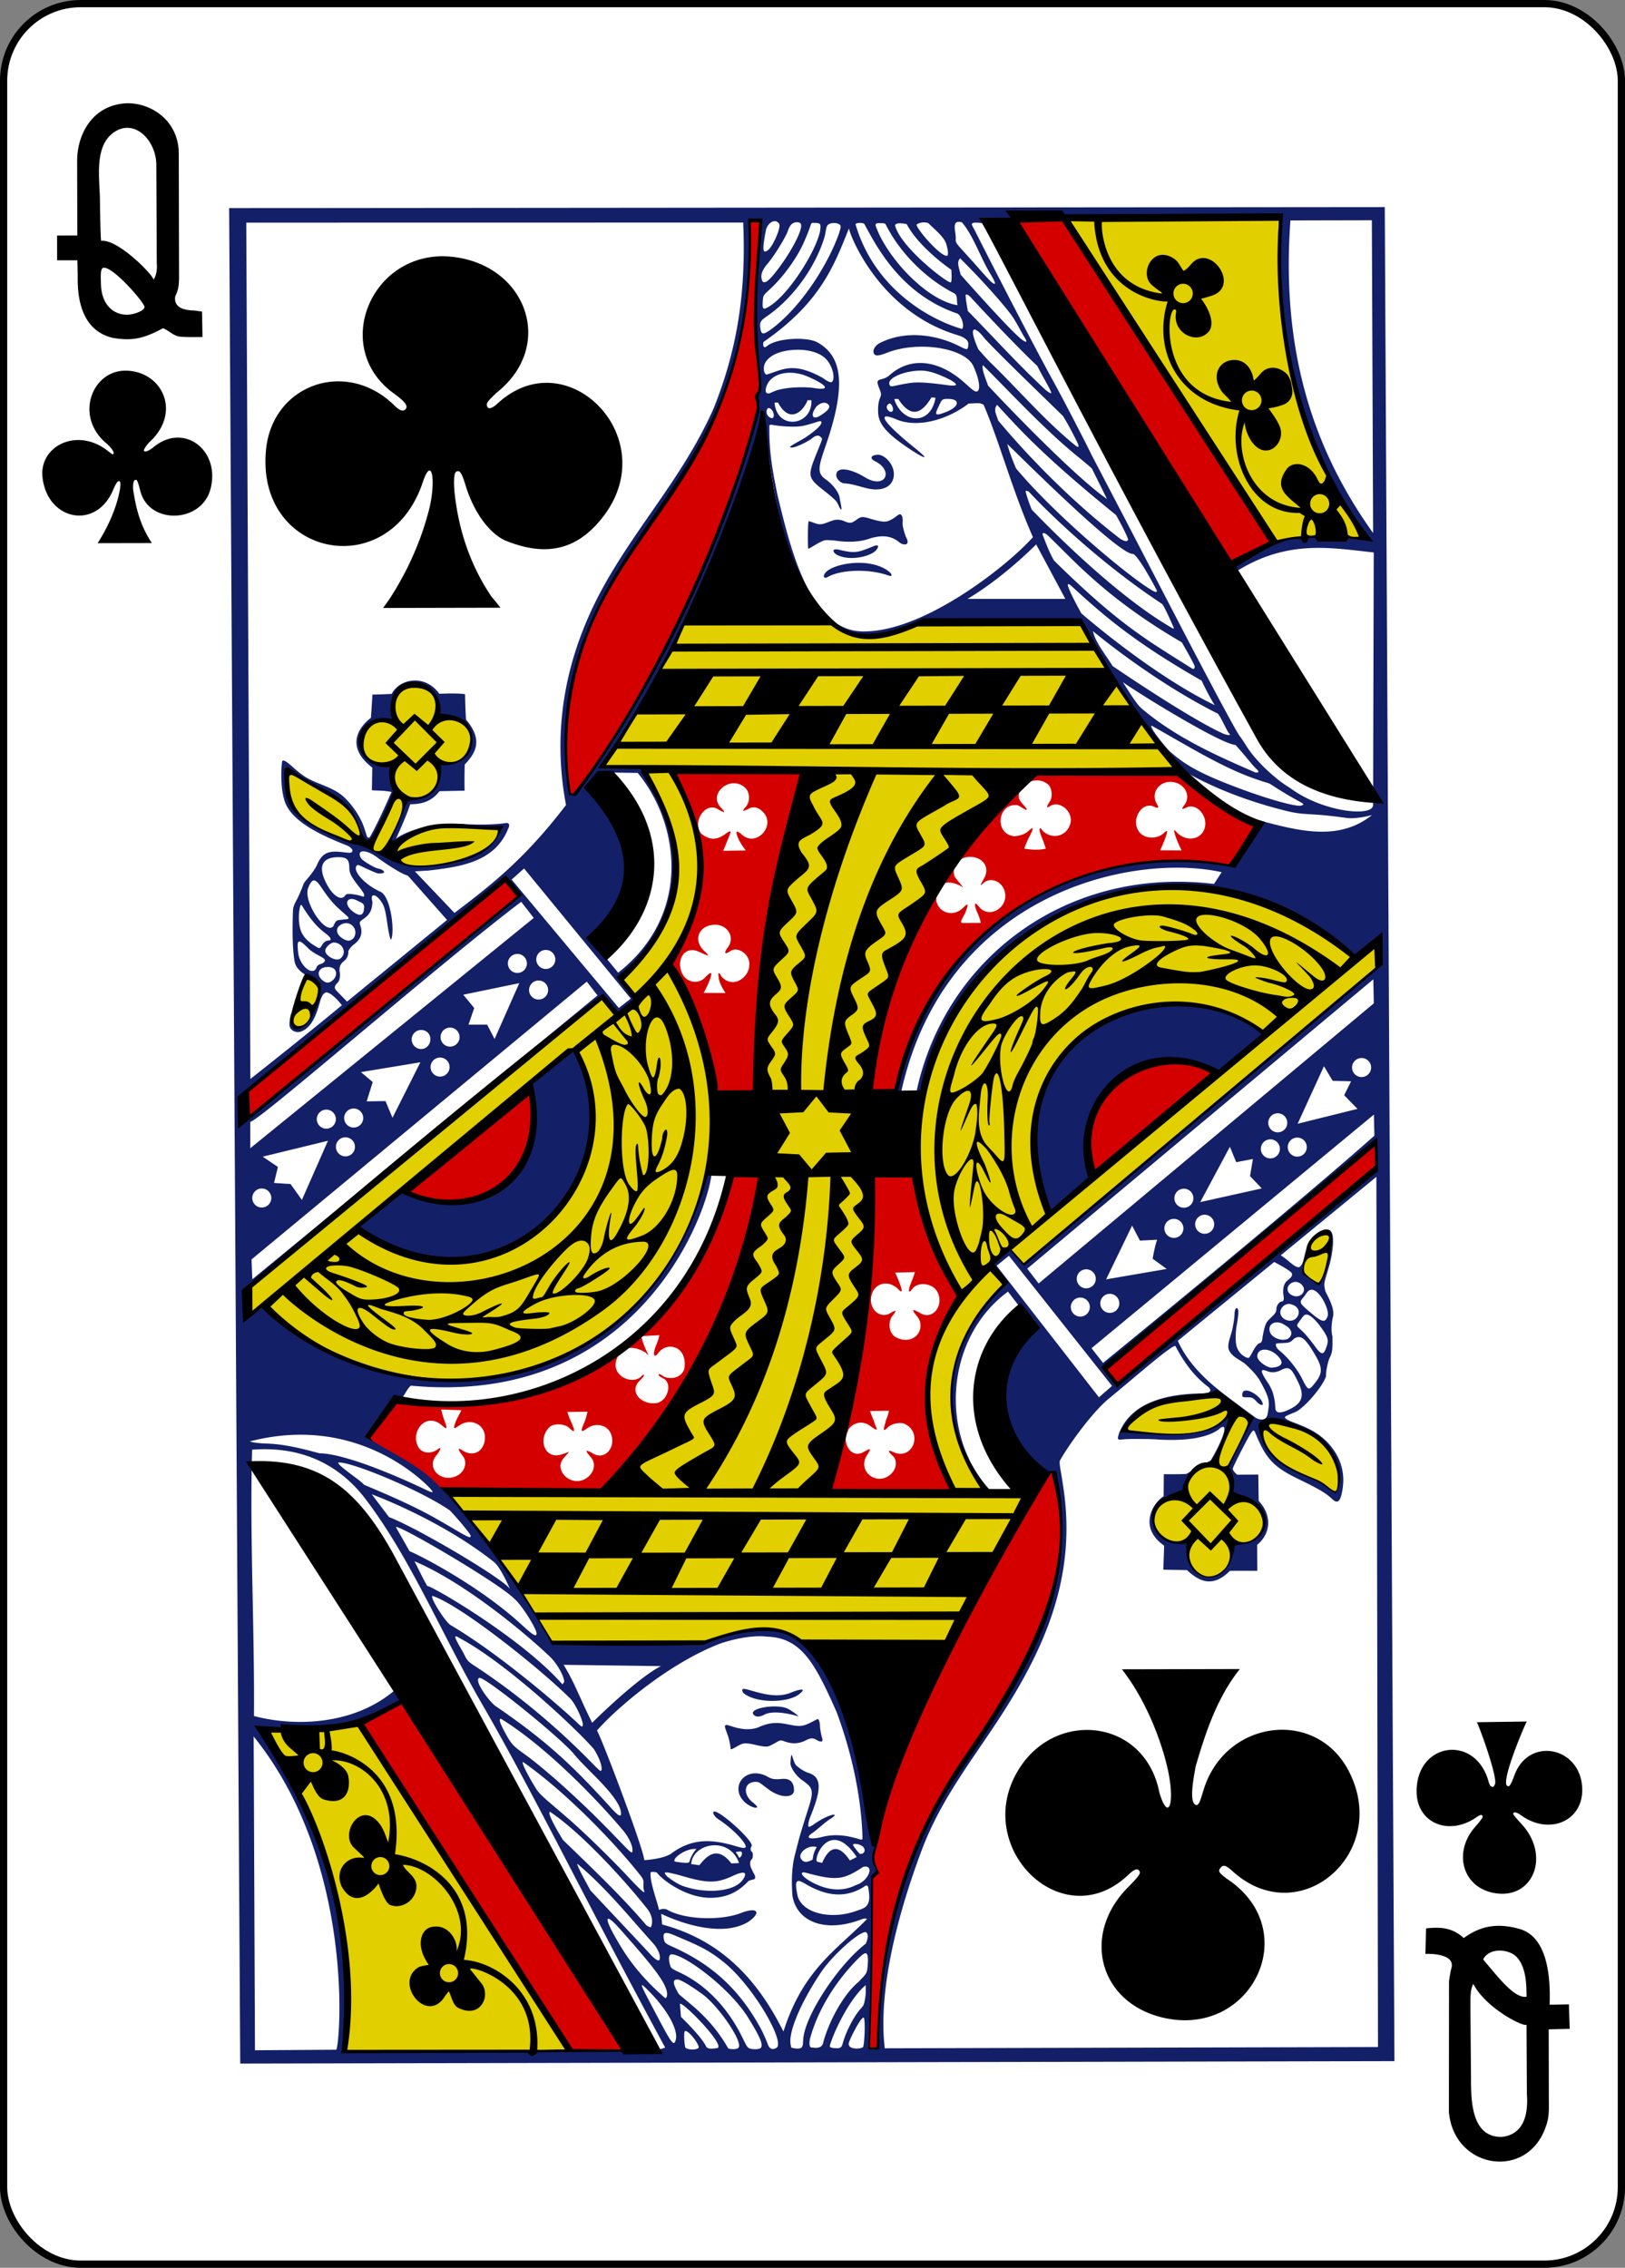 <svg xmlns="http://www.w3.org/2000/svg" width="224.225" height="312.808">
    <rect width="100%" height="100%" fill="#808080" stroke="none"/>
    <rect y=".499" x=".498" height="311.811" width="223.228" rx="10.63" fill="#fff" stroke="#000" stroke-width=".997"/>
    <g transform="matrix(.151 -.002 .002 .151 60.881 115.432)">
        <path d="M376.567 1111.814c4.138-52.338 1.713-108.605 4.576-151.206-1.59-3.025 4.342-11.23 4.65-11.228-3.397-6.373-4.384-22.612.158-36.957 35.737-130.242 98.956-231.204 163.96-325.29C600.17 744.378 435.653 852.472 399.8 988.98c-11.98 47.275-10.635 80.392-15.503 123.165zm-271.512-1.03l-190.918-302.25 42.415-20.063 196.115 321.792zM362.512 557.67c1.62 8.634 8.344 13.336 15.583 9.474 7.09-3.782 7.906-4.033 3.446 2.71-9.848 14.89 9.6 29.625 22.326 16.897 4.524-4.524 5.354-11.96 1.335-15.785-4.54-4.32-5.513-6.543 1.218-3.215 16.922 7.07 26.56-17.412 10.18-25.865-4.22-2.18-12.513-.38-15.663 2.83-3.804 3.878-4.318 2.495-3.282-.534.613-1.792 1.066-4.707 2.52-8.17 1.14-2.718 1.98-6.43 1.98-6.43l-17.37-.01s1.36 3.994 2.743 7.358c1.302 3.166 1.782 5.528 2.417 6.845 2.288 4.745-.504 2.967-5.156-.575-6.576-5.007-14.905-3.715-19.706 2.722-1.785 3.795-3.29 7.748-2.575 11.747zm27.797-243.86l37.354-.693 39.803 113.778c-33.473 54.197-43.023 115.642-5.475 178.445l-118.422-1.13c28.823-93.683 34.224-193.33 46.74-290.4zm37.403 147.883c5.062-4.425 5.794-12.544 1.287-18.014-5.667-6.878-4.346-7.21 3.307-2.675 11.043 6.545 21.83-7.225 15.408-19.58-4.08-7.847-17.53-9.723-22.758-2.846-4.357 5.733-3.82.446-.433-7.2 1.245-2.81 3.047-8.097 3.047-8.097l-18.1.17s2.28 5.15 3.488 8.454c3.206 8.766 3.31 11.53-1.72 5.86-10.942-9.406-23.97-2.823-24.24 10.505 0 10.248 9.213 16.93 17.4 12.23 4.974-2.855 7.2-3.528 1.56 3.093-3.91 6.327-2.624 14.46 2.403 18.327 6.895 4.274 14.33 4.12 19.353-.228zM177.16 494.22c1.465-1.055 1.994-.345 1.087 1.09-.773 1.222-2.74 2.95-4.428 4.786-8.55 9.3 2.245 21.36 15.88 19.665 9.28-1.154 14.882-15.67 8.098-21.5-2.2-1.506-3.937-1.808-5.596-3.854-.125-.81.26-1.354 1.077-1.026 1.203.52 3.648 2.54 4.9 2.892 8.585 2.434 15.127-1.053 17.38-7.108 1.46-7.014.213-14.58-5.488-18.592-5.3-3.642-13.207-2.703-17.88 3.358-4.78 6.203-5.364.243-1.415-8.347 1.48-3.22 2.524-7.812 2.524-7.812l-16.645.698a90.68 90.68 0 0 0 2.263 7.722c3.592 9.437 6.2 12.16 1.543 7.254-20.2-12.196-27.12 4.005-27.526 10.474-.765 12.18 16.9 19.288 24.235 10.303zm83.4-182.884l30.02.438c-23.977 120.096-71.483 220.392-150.296 288.9l-146.862-2.087-70.22-50.27 27.726-35.19c186.236 21.286 266.668-70.272 309.632-201.79zm-138.228 277.49c8.83-3.778 12.598-13.688 6.86-20.43-5.188-6.096-5.704-7.988 2.317-3.194 10.733 6.414 21.315-6.032 16.155-18.38-3.212-7.687-13.575-10.168-21.11-5.054-6.627 4.832-6.477 2.642-2.956-5.063 1.743-3.813 3.118-9.94 3.118-9.94l-18.404.053s1.28 4.387 2.587 7.406c2.994 6.92 4.07 10.092 2.644 10.092-.69 0-2.94-2.124-4.257-3.362-3.627-3.407-13.635-4.155-17.393-.644-11.132 10.383-5.134 28.83 8.916 25.596 9.072-2.09 11.18-5.505 3.6 2.92-9.355 10.384 4.788 25.626 17.936 20zM6.302 583.88c7.65-3.503 10.292-12.25 6.096-17.96-4.225-5.75-6.303-9.45 1.267-4.227 10.08 5.213 19.015-1.463 19.015-12.994 0-12.077-13.5-17.862-23.555-10.7-1.7 1.2-3.784 2.293-4.156 2.293-1.218 0 1.068-6.508 3.54-10.757 1.073-1.844 2.97-5.604 2.97-5.604l-18.396-.91s.974 5.025 2.374 8.898c2.845 7.867 3.534 10.486-1.555 5.98-13.695-13.087-28.64 3.22-22.973 17.503 2.994 8.04 12.437 8.143 18.056 4.204 5.1-3.863 2.457 1.306-1.056 5.404-9.58 11.173 4.124 25.34 18.373 18.87zM850.03 291.496l.72 22.272L610.74 509.29l-9.802-15.386zM-34.9 323.323c34.51-23.98 73.08-67.3 110.925-89.676C102.78 297.07 37.678 358.23-34.9 323.323zm628.542-8.972c-33.12-118.61 129.45-108.93 108.75-84.05zm-772.15-85.842L59.035 39.217 69.55 55.47l-250.61 200.682zM468.508 42.1c.64 2.013 7.677 9.74 7.682 10.435-2.017-1.54-14.033-8.45-20.01-1.93-2.09 2.388-4.774 8.123-4.56 14.097 2.354 10.717 14.48 14.624 23.206 7.4 2.512-2.08 4.677-4.61 5.173-3.706.43.787-.97 4.446-2.11 7.342-1.31 2.975-6.122 9.2-2.682 9.233l16.717.156s-.573-3.923-2.525-8.278c-3.647-8.138-3.443-12.534 1.003-6.65 8.655 11.456 25.783 2.174 24.156-11.462-1.175-9.846-11.065-15.58-18.44-10.975-.807.504-3.18 2.806-3.516 2.817-.896.03 1.597-3.693 3.255-6.786 5.5-10.28-2.436-19.942-14.768-19.05-3.983.288-8.368 2.747-8.395 3.103-4.67 3.68-5.503 10.12-4.187 14.253zm204.315-94.012c23.31 21.925 46.687 38.068 70.085 52.2L720.294 35.13C569.818 19.508 459.614 77.842 412.11 238.783l-24.884 4.5c10.463-100.6 45.324-200.106 146.2-296.6zm-144.626 22.5c-.014 4.775 8.692 10.552 6.727 11.845-.902.468-6.073-4.135-8.47-4.417-17.37-2.042-21.277 24.96-4.077 28.186 3.384.635 10.405-1.393 12.5-3.076C537.663.88 539.596-.962 540.16-.75c1.05.395-1.408 5.192-3.34 8.742-1.794 3.298-4.318 9.77-4.318 9.77 6.88 1.322 13.532 1.684 19.77.31 0 0-1.728-5.668-3.46-9.993-2.213-5.53-2.655-9.023-1.13-8.637.657.167 1.38 1.894 2.753 3.1C558.92 9.99 571.52 6.99 574.95-4.46c3.225-10.763-9.576-22.023-18.644-16.082-3.168 2.076-3.155.5.035-4.2 2.914-4.293 2.284-10.852-.27-14.774-9.34-10.134-28.157-3.172-27.875 10.104zm141.61 33.604c-.447-2.413.157-1.72 2.66.945 7.836 8.34 21.502 7.214 25.1-3.686 3.6-10.877-6.868-23.485-16.15-19.3-4.83 2.177-4.904 1.387-2.117-2.156 7.185-9.134-.49-21.364-12.64-21.364-11.103 0-17.77 10.616-12.466 19.854 2.172 3.784 1.443 4.578-2.428 2.647-11.297-5.636-22.092 12.22-13.89 22.975 4.82 6.32 16.133 7.105 22.678.957 3.483-3.272 3.436-1.69.857 5.134-2.246 5.943-4.717 10.742-4.717 10.742l19.65.393s-5.137-10.033-6.537-17.14zM246.25 240.997s-28.268-81.524-37.827-120.563c22.198-51.542 52.346-101.4 3.432-176.502l120.894 1c-38.29 84.265-41.467 297.97-50.247 298.392zm11.663-94.92s-5.877-8.277-6.168-14.932c-.67-4.274.432-4.523 2.603-.15 10.636 12.022 25.34.693 25.523-9.847 1.345-9.63-9.845-18.022-17.143-13.288-5.114 3.317-6.483 2.334-1.886-3.897 6.475-8.776-.345-20.366-11.75-20.366-14.84 0-20.674 13.8-10.15 23.81 7.774 7.395.5 2.996-5.71.313-12.09-5.225-20.195 7.057-14.884 19.604 3.665 8.66 14.683 11.028 21.237 4.124 3.6-3.782 6.894-5.985 4.906-.23-1.058 4.66-6.597 14.505-6.597 14.505zM278.08 16.135S271.02 7.082 269.86.318c-.392-2.5 1.362-1.84 5.388 1.694 12.883 11.31 30.974-8.51 19-20.874-4.12-4.25-8.34-5.515-13.234-3.028-6.107 3.103-5.603 1.57-2.536-1.676 4.496-4.76 4.264-13.537-.47-17.852-13.093-11.93-34.216 5.395-22.066 18.128 5.29 5.543 2.76 4.802-3.088 1.215-11.065-6.788-23.597 11.33-15.35 22.143 9.823 8.493 17.3 4.452 24.216-.738 1.497-.77 2.79-1.112 2.79-.464 0 1.21-7.044 17.3-7.044 17.3zM120.084-36.22c-7.37-.574-11.874-69.552-2.615-91.276 20.248-91.84 79.663-158.236 116.805-214.214 59.514-83.318 53.784-222.872 56.212-217.284l8.298 1.06s-7.34 81.69-4.116 118.673c3.42 32.523 2.568 34.534.206 37.728-.648 3.02.163 11.884-.53 14.917-27.4 119.976-91.007 242.945-156.295 335.588zm604.67-203.39L530.395-553.75l47.588-3.75 186.22 296.596z" fill="#d40000"/>
        <path d="M-105 1114.013c23.415-82.22-35.398-274.71-73.208-300.193 44.69-1.387 98.41.016 96.76-4.183l185.06 302.446c-1.48 1.48-208.613 1.93-208.613 1.93zM670.097 654.7c-45.962-7.053-27.382-45.063 2.26-48.7-3.862.6 3.382-18.963 27.342-26.64 5.53-9.77 9.97-26.512 15.02-34.252-14.36 4.49-31.884 16.387-96.784 6.132 6.004-30.74 68.245-35.3 90.615-30.29 12.916 3.153 25.483 22.588 29.414 23.038 39.987-6.205 90.363 30.468 74.593 66.95-2.44 5.2-8.382-6.3-21.765-11.322-43.252-16.23-46.03-39.765-55.9-50.4-3.623-.722-23.25 37.068-23.25 37.068l5.7 25.88c10.426-.838 56.397 28.28-1.445 47.015-16.544 54.742-46.124 15.65-45.8-4.48zm111.815-244.015c-2.433-2.528 2.157-19.576 8.11-29.346 3.216-5.277 10.55-8.76 14.818-7.962 7.606 1.422 6.293 12.487-4.165 44.81-.474 4.675-10.783 5.052-18.764-7.502zM-132.29 173.337c-12.633-.184-.92-34.4 6.97-45.23 2.59-3.356 12.59 3.97 13.055 8.953.83 8.925-13.2 39.893-20.025 36.277zm-6.363-233.674c15.377 3.89 39.54 19.682 51.075 28.33C-73.237-21.056-77.42.09-65.872 2.098c7.86-3.777 22.575-38.315 22.575-38.315s3.795-17.786-6.336-23.39C-74.84-73.547-74.225-88.3-72.598-89.593c7.74-19.41 22.67-15.775 30.774-16.77.292-10.672.188-33.205 22.253-30.636 19.3 2.04 20.896 29.665 12.768 29.83-.15-.47 36.593-4.858 35.965 19.34-.34 13.12-22.3 29.664-29 23.492 0 0 3.34 26.198-29.637 34.796C-37.24-21.81-43.88 11.37-43.848 8.42-23.825-9.253 7.27-13.103 56.18-6.133 25.206 49.787-58.403 22.524-64.842 11.566c-42.075-13.206-81.488-30.23-73.812-71.902zm362.92-130.812c44.608 4.552 93.613-8.918 130.667-1.083 4.223.624 8.75 6.933 11.28 8.35 19.08 10.686 39.205 7.654 70.23-3.693 7.66-2.802 149.23-.123 149.23-.123 31.72 47.997 88.06 138.252 89.34 135.23 0 0-78.473-1.764-114.655-.026-25.442 1.222-10.532 4.854-28.196 5.422-124.756 91.54-150.545 292.072-150.545 292.072s39.435-9.91 49.588 1.06C481.43 104.325 574.495 40.387 703.12 54.544c59.438 6.542 129.79 65.848 129.79 65.848L704.413 222.6c-98.093-50.863-141.99 95.34-112.066 96.042l258.765-206.758s4.198 17.16 3.752 17.733C836.32 153.375 527.842 398.12 527.842 398.12l-13.257-14.977s-8.516 7.39-13.01 12.326c-.53 8.124 2.257 15.046 8.352 21.476-61.103 47.927-64.098 137.072-19.995 186.246l-21.9 1.515c-25.207 4.027-49.846-120.32.668-177.5-24.61-49.62-39.365-116.92-42.482-120.068.584 7.916-39.776 4.838-39.776 4.838-4.198 100.23-15.757 198.434-40.904 292.9l185.49 6.058-80.508 136.188-126.756-6.298c-39.606-23.64-62.786-6.26-100.297 1.9-53.26.97-131.605-2.38-131.613-1.655-25.995-53.086-54.13-92.223-92.45-137.906-4.842-8.274 157.635-1.387 157.635-1.387s82.6-121.993 97.797-156.54c11.852-26.96 38.86-125.3 38.86-125.3 1.14 5.153-14.468-25.81-51.63-25.528C209.07 498.316-34.382 564.408-178.95 431.34l-1.096-23.765L144.67 150.13l14.115 16.686c-3.048-2.494-199.334 157.18-196.092 156.19 57.306 30.81 124.275 7.133 117.62-91.988 46.036-32.506 86.903-70.514 127.1-109.33.87-1.526 43.275 98.113 41.993 117.182 25.12-8.126 39.74 9.66 39.302 6.645-8.36-57.44 44.276-274.29 45.5-299.276-27.866-2.556-64.86-1.94-122.83-4.887 45.58 90.69 28.718 151.592-37.018 206.415l-13.43-17.263c5.495 3.14 95.947-73.4 25.102-190.022-3.305.24-37.985-3.56-37.985-3.56s72.434-112.13 76.2-128.07zM574.192-559.96s203.158-2.618 203.158 3.336c-7.698 109.045 16.626 208.864 76.983 301.605l-88.293-3.04z" fill="#e2cf00"/>
        <path d="M869.7-563.755l-1055.862-13.053-12.32 1694.763 1054.58 11.743zm-96.653 5.643c-.084-.093-15.608 179.125 76.674 297.648-57.075-9.298-89.906-.9-123.455 22.248l4.504 4.74c46.162-27.658 84.913-19.815 124.668-14.984l-3.654 230.757c-.408 11.202-46.583 5.684-75.57-16.624-13.8-8.35-31.5-25.754-39.383-38.753-2.397-3.954-4.923-7.863-5.622-8.688-2.65-3.12-18.98-34.37-48.93-93.52l-51.7-102.895-31.65-62.575c-2.886-6.46-24.304-49.418-32.653-65.055-22.053-41.304-57.598-113.343-70.277-139.16-2.79-6.694-7.117-9.814.686-9.5 1.733.06 3.462.187 4.456.436 1.367.7 3.07-2.325 3.07-2.325zm-951 959.915l-.466-18.153 309.667-249.66 9.65 12.707zM123.473-38.183c-1.236.44-2.6.89-4.073 1.342-7.495-35.228-2.476-82.13 7.2-117.323 14.08-48.85 39.794-87.87 68.373-127.05 65.33-89.472 94.573-157.14 94.77-278.305l9.184 1.082c-.6 19.13-3.292 33.497-4.315 58.95-1.456 27.272-1.23 48.022 1.375 74.695 1.28 13.107 2.042 21.602-.18 23.28-1.06.842-2.06 5.36-1.116 7.038-.195 3.632-.77 10.882-.77 10.882-15.536 71.967-96.6 256.038-170.456 345.407zm36.545 164.403l-16.035-20.13s-12.395-10.222-1.028-21.492c32.853-32.58 33.536-74.45 2.55-112.456-2.057-4.805 10.08-28.83 10.08-28.83l24.72.683c38.04 47.35 47.638 130.364-20.286 182.226zm24.795-185.945c.806-3.202-36.617-2.38-36.617-2.38 23.62-34.376 43.78-69.783 63.598-105.293 30.727-53.735 73.557-148 87.414-216.515 8.856 80.42 21.71 199.773 90.38 205.24 22.516 1.793 48.782-13.356 53.008-10.756l142.784.46c28.62 59.692 59.652 98.29 96.446 139.3 26.598 15.56 59.108 28.007 90.57 36.198 17.873 4.653 19.627 1.708 54.924 7.143 9.317 1.435 23.577-2.35 23.434-2.35-28.49 21.966-61.008 15.3-96.8 5.35-2-.556-4.102-1.2-6.19-1.966L720.223 35.18c-60.156-14.965-253.907-7.003-307.3 202.96 0 0 5.218 2.735 4.01 1.27C459.512 57.127 631.168 22.604 712.61 41.713l-7.14 10.638c-135.284-18.077-246.526 65.423-274.133 185.284l2.588 2.4C486.782 58.947 701.227-5.89 832.314 121.5l24.493-16.936-1.044 23.282-328.77 269.28-12.878-13.617s-2.313 1.71-4.935 3.845c-8.48 6.902-11.818 8.574-9.506 12.505s11.352 12.83 11.74 13.818c-54.517 43.422-72.603 128.13-21.932 188.16 5.658 6.365 4.6 8.046 3.63.937-45.494-50.627-38.67-139.195 19.213-180.555l11.403 15.29c-25.896 55.224-40.345 141.645 26.044 149.88 23.104 64.083-5.136 139.396-36.285 189.743-33.062 58.034-72.88 106.132-98.11 169.463-12.21 26.407-32.05 104.91-31.72 165.074l-7.144-.153c.263-24.546 2.228-53.634 2.636-72.24 2-90.704 1.82-85.322 3.886-87.603.683-.757 2.595-1.54 2.783-2.177.28-.952-1.453-2.852-2.12-5.075-.683-2.28-1.84-6.288-1.682-9.646s3.364-8.225 2.775-9.325c-13.74-50.22-13.914-140.202-59.608-182.046-22.415-19.688-52.47-20.807-91.58-5.294-85.92-.803-73.23 3.754-142.57-.98-28.12-52.87-62.36-104.44-99.6-142.813-17.386-19.828-41.743-30.854-64.6-45.338 9.426-17.407 20.04-30.095 31.575-38.278 2.416-3.36 4.07-6.995 7.174-9.83C199.29 525.96 252.55 299.948 241.806 305.59l-2.092 1.772C173.15 540.1-54.38 529.062-167.68 426.86c0 0-16.32 13.862-16.205-1.548.108-14.008 5.267-18.008 5.267-18.008L145.45 149c5.827 3.803 12.014 16.32 14.663 14.953 5.952-3.078 14.738-9.295 14.51-13.06-.174-2.894-11.508-21.198-11.508-21.198C250.023 41.7 211.712 1.533 184.813-59.724zm127.3-498.55c1.547.006 3 .755 4.066 2.483 1.924 3.112-6.073 21.067-10.926 24.192-4.592 2.958-4.886-.543-1.394-17.954 1.024-5.105 4.85-8.734 8.254-8.72zm471.22 5.56l74.398.828-2.635 285.695c-54.72-78.753-81.87-169.047-71.764-286.523zm-451.264-4.337c1.858-.062 3.49.47 4.01 1.826 1.854 4.833-9.285 25.52-22.976 42.622-7.103 8.87-10.663 11.424-12.823 9.264-1.8-4.093-1.692-8.83 4.837-16.197 5.383-6.074 14.595-20.315 18.414-28.305 1.662-4.7 3.313-8.93 8.536-9.2zm76.37 1.87c2.167.043 4.394.033 5.01 1.066 12.688 26.628 36.88 50.8 61.762 63.848 3.626 2.112 1.846 7.29 3.035 10.95-28.064-4.5-64.513-44.724-74.057-73.902-.03-2.107 2.082-2.007 4.25-1.963zm43.956.47c5.53 5.742 14.253 12.705 16.162 19.212 1.172 4 2 8.565 1.13 10.7-4.918 3-28.875-25.427-27.9-28.708 3.107-1.994 6.99-2.38 10.608-1.205zm-105.24-1.578c2.385.12 6.03.024 6.543 1.823 2.895 12.315-25.68 59.848-46.286 73.177-7.323 4.737-7.777 3.466-7.105-4.61.45-5.428.968-5 8.51-12.03 10.766-10.055 22.574-25.62 29.13-39.46 8.406-17.746 6.412-18.89 9.21-18.9zm19.028.4c2.668.034 5.146.965 5.82 2.16.914 1.616-.364 4.21-1.27 7.424-9.53 26.046-32.918 63.42-60.132 84.492-10.58 7.972-12.358 7.902-13.027-.458-.39-4.86 1.857-6.25 6.826-9.612 23.063-15.613 43.935-42.92 52.95-70.946 1.756-5.458 1.166-10.384 4.165-12.017 1.4-.755 3.067-1.062 4.668-1.042zM507.712-509c1.074 1.9 8.79 14.254 2.425 9.56-2.61-2.19-7.33-7.683-14.85-16.416-17.783-20.65-18.34-19.39-17.927-24.472.25-6.626-4.37-17.556 5.842-14.62 9.94 11.943 16.055 31.093 24.51 45.95zm-81.495-45.817c2.04-.013 4.453.393 6.46.822 11.61 22.427 40.342 42.323 40.23 42.222 0 0 .622 9.71-.45 11.412-.637 2.983-45.63-32-50.448-52.7.498-1.324 2.165-1.753 4.208-1.766zm-32.298.047c10.436 19.7 31.925 64.352 83.378 82.87 3.705.85 7.545 11.465 4.666 14.343-28.23-8.527-79.295-36.83-96.074-97.032 1.717-1.577 6.23-1.28 8.03-.18zm-13.913 3.647c-1.772.01 23.548 75.796 97.82 99.137 6.422 2.093 10.17 4.924 9.716 8.734-.57 4.802-.42 5.402-7.55 1.73-20.212-10.845-49.134-16.14-73.472-4.112-3.797 1.877-7.688 7.068-4.683 10.4 1.717 1.696 6.004.497 11.473-1.562 28.29-10.65 71.337-3.72 78.76 13.597 5.27 12.292 6.09 21.32 3.12 22.786-2.266 1.12-6.044-3.034-12.713-9.017-21.224-19.043-46.793-24.558-67.367-6.72-4.452 3.86-8.81 3.136-10.366 4.73-1.51 1.545.222 5.076 1.436 8.517 1.27 3.6 1.315 4.58-.023 7.594-1.83 4.127-1.957 9.435-1.805 13.387.372 9.635 6.654 18 24.845 30.904 14.17 10.052 25.272 15.737 8.047 1.465-29.73-24.635-35.064-34.594-15.712-25.958 19.33 8.02 46.34.497 65.564-13.833 6.492-.037 10.365-1.126 13.756 1.403 13.848 33.54 24.98 78.09 43.403 121.362-22.856 25.254-102.15 86.84-158.164 83.987-48.366-2.462-64.57-81.848-74.783-125.735-3.395-18.56-7.3-37.455-6.51-63.608 0 0 .885-.694 2.13-.445 8.096 1.622 22.04 2.84 29.144 1.262 12.9-2.866 15.523-5.13 16.256-3.225.862 2.247-4.555 7.222-13.995 13.533-4.106 2.745-16.032 8.33-14.79 9.18 2.814 1.928 17.25-5.55 19.68-7.563 3.79-3.14 6.367-3.3 8.143-1.534 2.08 2.08 2.538-.106-4.596 17.044-7.862 18.9-7.148 20.63 7.64 32.493 5.142 4.126 9.837 8.24 10.952 10.03 1.405 2.348 2.343 5.1 2.996 6.002 2.486 3.4.998-2.047-.412-10.693-1.67-6.405-7.858-12.817-12.26-15.95-8.078-5.752-6.756-11.29.2-30.5 20.518-56.647 15.73-82.068-6.027-94.667-9.8-5.68-37.468-4.5-46.262 2.683-4.332 3.54-3.667-3.497-2.977-3.96 52.923-35.514 65.623-69.81 79.4-102.872zm101.06 28.993c14.74 14.96 33.07 35.258 44.084 49.67 6.05 7.687 9.196 15.538 13.988 23.595.912 1.46 1.813 3.127 1.145 3.794-.25.284-2.37-.98-3.542-1.883-10.834-8.355-55.364-60.217-55.364-60.217-1.988-8.455-3.402-11.346-.31-14.958zm8.527 34.96s38.606 43.102 60.756 64.337c4.302 9.295 12.587 22.71 12.348 24.952-.105 1-4.752-2.678-4.752-2.678-24.484-23.066-47.053-48.936-70.53-73.477.223.13-1.767-10.07-1.75-14.177.563-2.005 2.91.24 3.926 1.044zm83.558 110.312c5.163 8.615 8.913 16.32 11.388 21.378 4.086 8.013 2.687 8.223-.965 5.24-27.707-23.196-50.81-51.318-76.865-77.142-3.382-3.56-10.123-11.457-10.123-11.457.24.286-8.376-18.495-2.84-18.058 4.313 1.735 7.1 6.474 9.873 9.5 13.646 14.944 39.674 40.656 69.532 70.538zM329.908-440.56c11.533-.218 22.863 2.9 28.515 10.027 5.143 6.493 7.135 16.697 4.2 19.622-1.826 1.826-8.172-3.446-8.172-3.446-26.985-15.54-36.422-8.304-51.21-3.998-2.11.614-4.28-5.077-1.527-10.65 5.512-9.255 19.244-11.385 28.182-11.554zm170.735 16.33c28.725 29.447 57.876 62.13 89.03 87.528 4.363 3.804 7.36 6.248 9.346 8.292l13.386 27.96C578.98-324.38 504-406.424 504.83-405.873c.755.388-6.187-14.928-4.19-18.358zm-56.914 4.19c5.305.01 11.102 1.74 15.668 3.6 14.572 5.97 23.715 12.258 8.577 10.026-21.062-3.105-28.27-3.337-36.01-2.182-14.372 2.145-15.508 3.73-16.736 1.44-3.225-6.018 12.584-12.918 28.5-12.892zm-119.773.375c5.287.026 11.02 1.258 16.615 3.78 17.807 8.023 20.902 13.153 5.696 10.533-7.9-1.36-22.4-1.39-32.796 1.166-3.3.81-6.96 2.682-7.814 2.944-3.694 1.135-4.68-1.625-3.056-6.222 2.808-7.94 11.26-12.25 21.356-12.2zm129.29 24.272l3.7.31c-4.905 26.083-30.977 23.242-37.755.718l3.694-.04c13.5 21.618 23.93 9.107 30.37-.99zm14.527 1.518c12.063 0 11.203 7.234-1.414 11.954-9.67 3.618-10.748 2.933-7.14-4.236 3.466-6.893 3.128-7.718 8.555-7.718zm-124.285-.443c.915 23.56-31.942 27.5-33.67 1.81l3.122-.118c10.527 20.31 23.078 8.26 27.067-1.73zm14.558 3.378c3.685 2.577 1.34 6.034-6.778 10.863-7.325 4.445-9.137-1.048-3.056-8.57 2.545-2.42 6.7-4.397 9.833-2.293zm56.903.602c1.44-.437 4.77 5.968 1.855 7.46-1.735.886-4.256-1.747-4.522-3.676-.21-1.525.772-3.208 2.667-3.783zm98.228 2.563c21.626 24.364 43.4 48.828 107.277 102.045 0 0 8.927 16.3 10.842 22.653-1.588 1.913-2.405 1.683-6.9-.608-41.68-32.924-80.327-72.833-110.534-109.863-1.396-5.196-4.584-10.228-.685-14.227zm-208.764.082c2.487-.056 5.934 5.538 3.964 8.857-1.614 1.237-4.07-.738-5.13-2.276-1.054-1.528-.99-4.312-.313-5.535.396-.715.907-1.033 1.48-1.046zm217.52 35.83c-.162-.843 100.677 103.665 113.78 101.836 6.055 3.653 20.882 33.203 20.882 33.203.425.936.337 2.66-2.1 1.414-17.145-8.722-88.566-69.336-124.923-114.273-2.623-6.514-5.794-14.79-7.63-22.18zm-121.4 13.83c17.688 8.79 9.84 26.325-8.803 14.9-14.692-9.155-26.413-10.1-26.413-2.325 0 3.288 3.982 7.557 7.885 7.557 7.308.55 13.902 3.302 21.07 4.954 11.183 2.53 19.6-.35 22.48-7.123 4.89-11.493-6.292-24.22-13.76-23.632s-5.63 4.182-2.46 5.66zm140.51 29.823c-1.234-1.104 50.093 56.406 120.4 104.222 2.714 3.204 9.375 19.704 10.444 21.93-.3 1.544-1.844.01-1.844.01-35.545-21.08-82.316-62.62-126.537-109.666 0 0-4.19-10.366-5.435-17.093.976-.437 2.027.16 2.962.596zM422.79-289.027c-1.62.205-3.8 2.615-6.483 4.053-5.482 2.94-7.214 3.718-20.56-.448-7.24-2.26-8.418-2.12-12.794 1.045-3.823 2.764-5.93 3.205-10.14 1.262-7.574-3.497-11.128-1.055-18.204 1.33-6.74 2.353-9.012-.63-15.04-2.074-.8 0-1.412 24.362-.624 25.15.274.274 6.324-3.604 9.747-5.298 5.888-2.915 5.043-2.45 13.586-2.005 12.593 2.317 25.094 1.722 33.58-1.5 10.55-2.856 18.762-2.212 25.96 3.82 4.37 3.663 10.23 3.137 6.884-3.55-1.155-2.3-3.733-10.8-3.376-13.945.533-4.7-.478-7.724-2.225-7.838-.103-.007-.205-.017-.312-.003zm134.53 20.5c23.66 23.2 52.758 58.53 121.677 99.86 3.544 6.373 8.336 14.84 11.356 21.44.263 1.822-.202 3.437-1.97 2.79-42.563-27.648-66.247-41.113-125.016-100.334-3.627-5.978-7.45-16.127-10.416-24.4.672-2.317 3.393.04 4.368.642zm-10.19 8.637l25.975 50.105-89.336-1.182c22.854-13.278 44.726-31.073 63.36-48.923zm-148.097-.524c-14.734 5.667-16.964 6.856-31.475 3.15-8.454-2.16-6.183 2.78-1.867 4.86 10.92 5.264 26.86 1.812 32.8-2.188 3.917-2.462 6.64-8.17.54-5.823zm-15.233 15.206c-15.365.045-29.918 5.238-31.067 11.467-.222 1.204 1.02 2.575 3.425 1.163 10.48-6.15 36.348-7.908 55.823-.628 3.154 1.18 3.724-.783.477-3.526-7.25-6.122-18.144-8.506-28.657-8.476zm194.75 23.45c28.62 27 56.255 51.873 118.096 88.292 4.37 9.825 10.723 21.592 11.852 22.62-58.013-28.96-120.96-85.54-120.96-85.54s-9.807-17.933-12.017-25.595c-.18-2.578 2.22-.432 3.03.22zm19.45 41.8s52.746 45.627 113.1 76.87c2.434 2.39 8.382 16.947 10.357 18.523 1.994 1.59-2.426 1.537-6.773-.763-31.606-14.987-99.216-62.577-99.216-62.577-6.42-10.782-15.65-22.03-17.48-32.053zM-41.332 1.13c4.985-10.36 10.083-21.892 13.41-31.31 14.495.313 21.682-5.042 26.898-11.527l22.975-.204c-.217-9.896.39-23.89.39-23.89 10.26-10.328 17.27-22.312 1.755-40.94 0 0-.537-8.608-.603-23.28-7.233-1.235-23.49-.668-23.49-.668-12.926-18.63-36.277-14.23-43.494-.492 0 0-10.475.46-17.66.406-.19 3.908-1.622 21.22-1.622 21.22s-30.85 20.54.64 45.503l-.66 20.67c5.94.544 10.205.19 17.943 1.766 0 0-12.465 28.08-20.605 41.384-2.74.687-2.07-.876-5.272-10.27-3.85-11.075-12.705-23.236-20.264-29.257-10.248-8.088-24.36-10.72-34.148-17.756-9.435-6.783-16.055-15.47-19.096-13.9-1.02 3.342-2.328 22.594 1.1 35.015 4.817 20.42 33.967 33.73 58.33 43.746 1.868 1.237 3.52 3.095 3.52 3.758-.001 3.37-3.245 2.296-11.266 1.406-12.12-1.344-17.172 1.917-21.544 12.23-1.3 2.54-4.372 6.91-6.86 9.8s-5.08 5.705-5.453 6.94-2.96 7.496-5.517 12.72c-1.572 3.217-4.168 6.58-4.408 11.358-.732 14.588-1.168 34.194.888 46.575 1.512 9.096 12.923 14.44 16.863 15.22 6.05 1.2 7.087 7.36 6.08 12.38-4.95 24.756-19.4 39.782-23.884 31.58-1.18-2.157-2.34-12.31-2.677-12.187-.22.08-2.49 8.594-1.697 12.076.852 3.746 5.596 6.55 10.32 4.896 7.01-2.452 12.58-9.31 17.092-25 1.846-6.42 3.565-9.995 6.585-10.427 5.513.442 13.993 11.907 13.993 11.907-28.922 23.558-84.56 66.292-84.56 66.292l6.653-782.204 454.012 5.937c1.837 62.034-6.27 114.12-29.154 169.117-27.05 59.21-68.495 102.98-100.44 157.397-38.57 65.704-51.447 134.156-39.33 203.29C75.2 22.57 42.378 46.494 11.197 69.657l-35.633-38.406s5.438-.39 11.794-.576C16.765 27.7 48.6 23.9 61.215-6.535c1.787-3.38 1.068-4.894-1.003-5.386-23.03 2.932-42.975-.526-56.03.25-31.916 1.898-45.515 12.8-45.515 12.8zm3.252 22.548S-74.786 5.728-77.52 5.202c-16.055-3.095-54.623-23.742-61.023-37.557-.835-1.802-2.7-26.897-3.33-32.04.253-1.633.908-1.57 2.504-.378 4.112 2.903 20.07 13.56 25.974 16.51 24.378 12.18 33.77 20.77 39.57 38.756 1.455 4.506 2.976 9.196 3.856 10.17 1.94 2.142 2.77 1.974 5.25.12 10.653-13.473 15.694-24.738 20.72-39.272.65-1.62 2.034-3.267 1.255-5.63-1.846-6.462-6.463-14.855-1.576-21.106-15.365.532-29.937-10.853-27.938-22.074 4.32-20.783 13.12-16.93 29.713-19.78-1.377-48.2 43.58-36 43.092-2.44C50.03-104.8 26.115-59.256-2.58-66.582 8.543-40.428-25.846-31.047-30.613-35.528-32.643-27.14-45.997-.203-48.866 7.817c37-25.603 95.913-13.4 104.485-14.973C33.8 37.2-35.787 25.568-38.08 23.677zm662.677-156.822c9.24 7.28 87.717 57.582 102.29 58.86 0 0 6.896 7.916 12.583 15.1 5.297 6.703 7.263 7.77 7.868 9.12.6 1.34-2.04 1.245-2.482 1.19-35.38-15.85-71.368-32.514-101.823-58.544-4.11-3.567-5.024-5.183-7.038-7.89-2.67-3.616-10.567-16.502-11.396-17.847zm25.746 40.16c35.918 20.714 66.42 40.75 99.24 51.707 4.677 1.813 7.075 1.96 9.398 3.636s12.3 7.997 14.646 9.414c14.93 8.98 16.475 8.58 12.733 10.017-4.145 1.59-30.447-6.4-52.65-14.9-39.386-15.06-53.28-23.5-67.44-36.566-3.184-3.372-18.01-21.507-15.925-23.31zM-71.503 12.27c3.05-.035 7.9 1.914 12.936 5.863 5.385 4.225 18.628 13.095 24.1 15.52l3.68 1.56L4.318 75.956-88.026 149.33l-9.68-10.25c-2.208-2.426-1.542-4.42 1.276-7.11 2.26-2.16 2.483-6.898 2.134-9.227-.518-3.455-.387-7.346 4.024-10.518 3.555-2.557 4.154-7.1 4-8.362-.123-1.01 1.958-4.31 5.04-6.507 6.475-4.612 8.473-10.29 6.377-17.024-.877-2.82-1.36-3.56 2.348-5.974 6.583-4.285 8.256-8.385 8.82-14.746.09-1.008-.17-2.08-.312-2.88-1.214-6.784 4.742-5.004 9.555 3.544 2.624 4.66 3.302 12.268 4.55 20.927 1.467 10.2 2.52 13 3.1 11.566 3.265-8.19-.136-39.124-9.486-43.42-13.67-6.28-25.013-18.905-21.518-23.772 1.21-1.687 1.415-1.102 9.75 2.86 4.88 2.32 9.398 4.208 10.078 4.237 9.69.415 3.855-3.8.704-4.274-3.788-.568-15.053-7.592-16.358-10.027-2.167-4.05-.92-6.067 2.13-6.102zm-23.464 5.052c8.942 0 10.63 2.417 10.638 10.12.004 4.544 1.66 8.06 8.684 17.192 2.863 3.722 4.773 6.575 4.567 8.02-.34 2.385-1.175-.1-11.017-1.373-3.493-.452-5.27-.53-6.515 1.27-3.45 4.994-10.576-.327-14.914-7.792-10.344-17.795-6.518-27.438 8.556-27.438zM75.297 29.875l95.967 120.154-11.07 8.4-96.35-118.542zm-16.35 7.13l10.225 17.71L30.73 87.318-179.794 254.603l-1.68-23.7zm-175.65 1.232c1.9.07 4.046 2.498 7.076 7.235 2.625 4.106 8.258 12.345 14.3 18.035 11.734 11.054 12.9 10.076 3.253 11.006-3.83.37-5.072-.1-7.47 5.698-7.16 8.728-27.663-23.05-22.642-35.067 1.962-4.69 3.584-6.977 5.484-6.908zm33.746 17.408c1.76-.065 4.07.623 6.756 2.294 5.14 2.175 5.47 3.413 4.564 8.333-.866 4.708-4.472 5.9-11.465-.41-5.3-5.114-4.352-10.052.145-10.218zM72.302 60.29L83.57 75.173l-261.81 206.935.33-24.148c6.316.886 174.312-141.84 250.214-197.67zm-201.25.157c.695-.137 1.752 2.253 4.583 6.614 5.76 8.88 11.076 14.75 17.16 19.442 5.75 4.437 6.374 6.886 2.392 6.87-1.7-.006-4.048 1.76-5.293 3.848-2.5 4.196-2.706 3.193-6.48.928-5.39-3.234-10.774-8.086-12.872-14.394-1.976-5.943-2.103-14.954-.354-21.505.305-1.144.548-1.74.864-1.803zm40.78 17.205c6.615-.156 11.288 7.6 6.847 13.765-2.458 2.343-4.665 3.458-9.475.55-6.35-3.836-7.44-9.648-2.17-12.837 1.644-.995 3.272-1.442 4.798-1.478zm-42.745 16.18c1.392-.048 3.872 1.984 8.024 6.34 3.186 3.343 8.752 6.222 10.98 7.498 4.994 2.86 5.22 3.838 2.464 6.06-1.175.947-5.003.967-6.076 3.995-3.07 8.664-15.564-1.58-16.626-14.03-.54-6.32-.556-9.8 1.235-9.862zm31.674 1.384c8.272.437 12.075 10.137 5.43 14.81-3.622 2.547-12.63-2.12-13.487-6.87-.55-3.057 4.913-8.108 8.058-7.942zm193.402 9.33c4.8.053 8.644 3.984 8.6 8.784s-3.984 8.644-8.784 8.6-8.644-3.984-8.6-8.784 3.984-8.644 8.784-8.6zm-26.007 3.304c4.8.053 8.644 3.984 8.6 8.784s-3.984 8.644-8.784 8.6-8.644-3.984-8.6-8.784 3.984-8.644 8.784-8.6zM-106 117.517a15.88 15.88 0 0 1 1.656.018c7.967.477 8.307 8.07 3.522 12.102-2.86 2.41-5.433 3.15-9.065.18-6.488-5.3-3.992-11.944 3.887-12.3zm193.215 14.86c4.8.053 8.644 3.984 8.6 8.784s-3.984 8.644-8.784 8.6-8.675-3.984-8.62-8.784 4.015-8.643 8.815-8.6zm762.672 9.003l.164 21.973L540.42 415.14l-10.227-13.67zm-780.332-6.815L46.32 185.247l-6.667-13.205-16.962-.198 5.373-15.134-9.852-12.263zm480.437 217.22l40.732-31.917c-16.403-87.877 53.36-121.993 118.954-95.79l41.38-34.48c-75.346-64.9-254.684-23.44-201.065 162.185zM5.755 174.322c4.8.053 8.644 3.984 8.6 8.784s-3.984 8.644-8.784 8.6-8.644-3.984-8.6-8.784 3.984-8.644 8.784-8.6zm-26.397 1.83c4.8.053 8.37 3.705 8.317 8.504s-3.71 8.954-8.51 8.9-8.643-4.015-8.6-8.815 3.984-8.644 8.784-8.6zm140.17 19.2l-40.38 31.598c9.408 84.072-31.91 126.37-119.39 96.61l-42.84 33.214c113.847 80.187 265.113-19.858 202.612-161.42zm-123.264 6.208c4.8.053 8.644 3.984 8.6 8.784s-3.984 8.644-8.784 8.6-8.644-3.984-8.6-8.784 3.984-8.644 8.784-8.6zm841.928 11.577c4.8.053 8.675 3.984 8.62 8.784s-4.015 8.643-8.815 8.6-8.643-3.984-8.6-8.784 3.983-8.644 8.784-8.6zm-859.95-7.5l-26.153 50.335-6.205-15.314-17.182.046 5.745-17.608-10.643-9.197zm825.498 14.522l7.808 13.48 16.794.596-6.462 12.676 11.993 12.638L779 272.39zM-83.284 247.05c4.8.053 8.674 3.984 8.622 8.784s-4.015 8.643-8.815 8.6-8.644-3.984-8.6-8.784 3.984-8.644 8.784-8.6zm-25.01.7c4.8.053 8.674 3.984 8.622 8.784s-4.015 8.643-8.815 8.6-8.644-3.984-8.6-8.784 3.984-8.644 8.784-8.6zm869.236 14.844c4.8.053 8.644 3.984 8.6 8.784s-3.984 8.644-8.784 8.6-8.644-3.984-8.6-8.784 3.984-8.644 8.784-8.6zm87.86 2.324l.166 19.295c-80.834 69.76-250.683 204.248-250.683 204.248l-10.325-13.568 260.843-209.975zM-91.17 273.26c4.8.053 8.643 3.984 8.6 8.784s-3.984 8.675-8.784 8.62-8.643-4.015-8.6-8.815 3.984-8.644 8.784-8.6zm869.646 11.77c4.8.053 8.644 3.984 8.6 8.784s-3.984 8.675-8.784 8.62-8.642-4.015-8.6-8.815 3.983-8.644 8.784-8.6zm-24.6 1.29c4.8.053 8.644 3.984 8.6 8.784s-3.984 8.675-8.784 8.62-8.673-4.015-8.62-8.815 4.015-8.643 8.815-8.6zm97.072 4.16l-1.002 24.548-237.878 194.937-11.8-16.68s175.6-147.877 250.68-202.806zM-107.15 276.2l-24.533 53.72-10.165-14.65-15.095-1.196 3.76-14.564-13.766-9.585zm829.556 30.566l15.3-2.733-2.84 15.608 10.612 11.393-56.42 11.74 27.767-50.155zm81.162 263.95c11.22 17.196 10.3 35.834 5.48 38.638-5.003-2.9-9.32-7.862-14.507-10.167-26.098-11.602-46.93-21.12-50.5-37.798-13.862-37.79 50.164-4.976 59.516 9.328zm-136.704-101.5l89.02-70.843s13.447 7.12 15.97 10.316c.873 3.494-1.578 4.537-5.2 7.74-1.675 2.097-2.73 4.12-2.876 8.697-.155 4.93 1.447 7.156-.57 9.307-3.323-.2-6.028 4.103-5.926 7.62.08 2.685-3.465 5.618-5.545 7.617-3.69 3.546-4.766 4.28-7.244 16.41-.248 1.214-.203 4.378-1.936 5.997-5.105.4-8.943 12.846-11.278 13.612-3.72-.28-9.587-4.897-10.956-11.635-.9-4.38-.54-12.863.553-18.317 1.302-6.494 1.924-12.384 1.53-13.953-.912-3.634-3.332-1.435-3.353 3.65-.008 2.067-.874 8.25-2.25 14.07-1.38 5.836-5.032 13.564-3.48 18.193 2.316 6.904 11.1 9.91 15.02 13.595 10.34 9.69 12.56 14.39 13.723 16.527 8.183 15.362 8.18 17.964 5.96 29.43-1.277 6.6-7.71 5.4-11.56 2.67 0 0-24.606-18.33-35.302-27.416-16.203-13.766-27.53-27.774-34.295-43.3zm32.926 49.735c9.42 3.935 33.857 22.085 33.857 22.085l-22.958 46.43c4.005 7.36 5.447 25.53 5.447 25.53 28.405-1.857 43.244 46.15-.907 41.24 4.715 29.624-43.176 52.267-41.285-.71-49.655 3.3-32.37-52.717-1.914-41.83-.65-23.827 15.262-26.735 26.527-32.46 9.3-10.285 15.192-33.736 15.192-33.736l-2.157-7.198c-9.593 16.332-49.707 20.602-93.633 11.396 12.234-28.107 48.38-26.905 81.83-30.746zm-87.938 34.56c-1.56 5.61-1.598 5.544 5.195 4.933 3.437-.31 17.237-.128 26.864.36 17.695 1.578 45.575 2.012 59.68-8.49 2.734-2.55 4.22-2.36 4.71-.94 1.12 6.894-12.715 29.38-12.715 29.38l-22.554 12.14s-9.18.328-20.545-.073l-.424 20.163c-8.967 5.166-24.5 27.563-.13 45.138l-1.055 21.95 21.648.64c14.217 13.913 25.917 13.982 39.254 1.174l24.965.298.166-23.722c12.417-9.755 14.355-26.523 1.923-40.075l-.04-24.075-19.213-.092s-3.94-3.12-4.024-5.566c.004-1.58 14.344-28.476 17.074-32.3 3.55-4.983 2.57-2.122 8.025 9.533 7.8 16.68 15.642 23.532 35.795 33.55 17.98 8.942 24.396 13.094 29.584 18.157 4.13 4.03 6.607 2.804 8.285-3.127 3.634-13.19 2.708-26.44-4.442-38.63-15.094-25.73-41.866-27.208-46.06-33.17-.543-1.416 4.928-2.984 10.818-5.54 10.2-6.048 25.256-24.516 27.247-31.973-.307-3.61 2.202-14.935 3.983-17.43 2.07-4.44 2.32-6.522 2.363-18.506-1.738-6.86.014-15.745.897-18.804.99-6.208-2.232-13.573-6.827-22.62-1.665-8.37-1.282-6.195 4.332-24.952.914-3.03 7.28-29.178-.473-31.06.093.234.803 1.046 1.015 1.48 1.278 2.643 1.87 13.97.653 17.165-.482 1.265-1.403 4.538-2.05 7.3-4.946 21-7.787 26.263-11.997 21.61-1.003-1.1-4.877-2.718-7.848-4.737-5.612-3.815-5.11-5.653-3.64-12.666.353-1.064 2.7-10.702 2.46-10.41-1.26 3.3-2.177 11.872-6.06 13.84-2.076.458-4.912-1.415-10.245-6.114-2.036-1.794-6.408-4.936-6.408-4.936l88.257-70.48-9.058 794.797-450.67-4.825c-5.09-49.294 10.438-114.26 35.68-179.23 15.6-40.15 37.696-69.82 62.64-105.64 47.814-68.3 84.183-137.78 71.45-226.523-1.645-13.167-3.384-19.485-2.726-23.015 5.836-10.665 28.884-42.946 45.617-56.306 24.553-19.605 58.74-48.923 61.436-47.132 7.907 15.678 17.336 28.406 29.896 38.063 2.202 2.445 2.236 4.57-2.918 5.594-33.587-.677-68.243 6.316-79.8 35.905zm-780.07-234.52c4.8.053 8.644 3.984 8.6 8.784s-3.984 8.643-8.784 8.6-8.644-3.983-8.6-8.784 3.984-8.644 8.784-8.6zm842.48 11.35c4.8.053 8.644 3.984 8.6 8.784s-3.984 8.644-8.784 8.6-8.644-3.984-8.6-8.784 3.984-8.644 8.784-8.6zm18.662 24.042c4.8.053 8.642 3.984 8.6 8.784s-3.982 8.644-8.784 8.6-8.644-3.984-8.6-8.784 3.984-8.644 8.784-8.6zm-28.155 3.385c4.8.053 8.644 3.984 8.6 8.784s-3.984 8.642-8.784 8.6-8.644-3.982-8.6-8.784 3.984-8.644 8.784-8.6zM633.5 377.222l15.72-.6c-2.034 5.618-3.155 11.435-4.338 17.268l12.688 9.54-55.455 8.798 24.397-48.78zm-39.354 142.623l-91.87-121.4 11.343-8.967 92.638 120.093zM584.074 402.78c4.8.053 8.644 3.984 8.6 8.784s-3.984 8.644-8.784 8.6-8.644-3.984-8.6-8.784 3.984-8.644 8.784-8.6zm195.628 15.662c7.49 5.96-.157 14.113-7.342 10.783-6.235-2.714-5.693-9.065-.727-11.555 3.096-1.43 5.442-1.04 8.07.772zm9.996 5.714c7.75.21 16.1 18.68 14.476 24.062-2.38 6.257-4.504 6.458-15.337-2.914-10.705-9.262-10.856-9.645-6.432-14.54 2.457-2.78 3.66-6.473 7.293-6.607zm-184.407 1.3c4.802.053 8.642 3.984 8.6 8.784s-3.983 8.673-8.784 8.622-8.643-4.015-8.6-8.815 3.984-8.644 8.784-8.6zm-26.973 3.044c4.8.053 8.644 3.982 8.6 8.784s-3.984 8.644-8.784 8.6-8.642-3.984-8.6-8.784 3.982-8.642 8.784-8.6zm190.744 8.322c8.56 1.365 10.73 7.865 6.735 12.638-5.433 6.456-17.386.404-14.45-7.318 1.333-3.507 4.485-5.292 7.716-5.32zm15.27 9.952c3.36-.25 8.364 4.448 13.812 12.205 6.123 8.718 6.596 11.515 4.776 16.773-2.654 7.66-4.277 9.052-9.776 1.495-2.075-2.847-6.888-9.53-10.335-13.22-7.357-7.883-8.542-5.912-4.035-11.817 2.1-2.737 3.54-5.286 5.558-5.436zm-20.256 8.866c7.657 4.062 8.338 9.247 3.747 12.858-5.39 2.87-14.8-.7-16.574-6.032-2.597-7.784 5.67-11.628 12.827-6.826zm12.925 11.598c4.357-.227 7.895 4.31 13.128 12.972 8.912 14.75 9.35 19.688 1.51 29.26-5.642 6.887-6.2 7.252-11.532-3.88-4.35-9.097-12.692-19.79-20.46-26.23-3.244-2.7-4.354-6.422-1.99-6.648.687-.065 3.59-.17 6.44-.24 4.2-.106 5.713-.657 8.033-2.88 1.533-1.47 3.166-2.263 4.87-2.352zm-31.4 11.082c4.055-.153 9.266 2.105 13.114 6.678 4.365 4.694 3.795 8.94-4.89 9.696-3.923 1.487-14.48-5.606-14.48-10.287 0-3.928 2.677-5.954 6.256-6.087zm20.256 17.216c.213-.01.416-.005.625.007 3.64.215 5.482 3.75 9.485 12.013 6.143 12.684 4.253 19.53-6.672 24.99-7.412 3.705-13.05 4.777-13.95.437-.262-1.26-.226-4.895-.797-8.434-.76-4.71-1.782-9.62-5.873-15.935-6.528-10.08-7.663-13.646-.4-10.618 3.84 1.603 8.037 1.467 12.478-.8 1.957-1 3.618-1.595 5.113-1.662zm-37.07 19.874c-2.527-.08-4.167 1.45-3.53 5.586 2.28 1.153 5.92.143 8.644 1.16 3.674 1.37 5.887 7.39 9.835 6.454.47-5.048-9.388-13.017-14.948-13.2zm-753.07 79.563c-20.198-9.9-70.258-32.85-94.5-33.444-44.798-13.113-47.88-7.418-63.593-11.63 83.656-20.703 140.604 21.524 161.4 41.965 9.437 9.62 4.27 6.83-3.318 3.11zm50.93 197.227c46.804 83.325 90.253 177.21 163.35 316.332l-7.195 2.16-284.63-2.66c15.796-152.617-65.136-299.092-70.787-293.446C-108.156 816.5-54.5 804.65-42.932 781.02l-9.162-2.737c-37.883 31.964-92.255 32.848-129.644 22.42 1.737-79.59-1.806-163.717 1.56-243.267 44.368-2.805 78.84 13.838 103.05 46.5 40.7 54.915 67.944 124.472 103.774 188.26zm-128.077-222.01c11.425-.745 73.44 25.58 101.1 45.035 7.652 8.092 18.802 22.13 18.802 23.492.002 3.7-5.445-.926-32.192-16.578-20.245-11.687-41.278-21.063-61.757-30.077l-2.814-1.238s-1.505-1.773-4.097-3.825c-7.266-5.753-21.392-15.97-19.04-16.81zm29.963 29.365c-.616-.123 61.54 23.175 110.754 63.27 6.544 5.33 14.43 25.036 14.43 25.036-4.337-8.388-82.246-56.185-109.66-67.238-.034-.037-15.523-21.068-15.523-21.068zM-49.8 629.8c3.425-2.003 94.092 52.883 107.313 66.938 6.012 4.704 19.958 27.38 19.958 31.912.002 4.032-4.397.5-12.484-7.14C23.394 681.804-37 651.547-37.498 652.198zm16.588 31.49c42.654 18.61 95.998 62.808 122.88 89.06 6.72 6.8 11.46 16.595 12.328 21.14.54 2.817-.878 2.613-1.452 4.11-34.76-40.805-111.63-87.797-121.853-91.52.05 2.556-8.337-15.764-11.903-22.8zm140.89 127.514c4.876 5.082 12.495 22.8 10.723 24.933-.87 1.05-.78.492-2.833-.97-11.14-11.334-68.443-63.326-116.4-92.668-4.51-2.318-19.45-26.466-16.22-26.9 25.15 8.516 96.705 66.96 124.74 95.593zM3.884 730.34c.834.07 2.333 1.16 4.91 2.617 44.135 24.988 107.818 87.387 119.857 102.35 2.725 4.597 7 13.027 6.622 18.16-.598 4.032-2.176.582-19.934-17.285C86.8 807.61 53.916 779.897 19 756.542c-6.71-4.722-5.4-5.3-10.22-13.896-4.826-8.622-6.732-12.46-4.894-12.305zm284 4.1c31.698 1.256 43.832 25.398 62.866 69.86 15.5 43.774 21.68 83.8 22.058 115.596.025 2.136-3.833.277-5.592-.22-8.465-2.373-19.013-4.62-31.296-1.66-9.023 2.173-17.572 1.822-8.267-4.124 3-1.918 11.153-9.3 15.477-11.922 8.756-5.312 3.467-5.305-5.206-1.152-6.567 3.144-10.98 7.17-13.68 7.786-1.668.38-.573-5.08 1.07-8.99 9.473-22.575 12.414-35.97-1.27-40.33-3.703-1.18-8.677-4.675-11.017-6.998-1.868-1.856-3.396-9.2-3.988-9.514-.63-.32-1.15 6.674-1.15 7.738 0 3.645 4.594 11.08 10.175 15.177 9.476 6.956 11.342 8.872 5.972 25.037-7.525 22.643-9.137 28.19-10.53 33.447l-3.128 11.497c-3.026 12.848-2.8 24.107-2.388 34.82 2.873 23.954 28.526 36.04 63.284 23.142 3.29-1.238 4.638-.073 4.638-.073-27.88 27.73-59.022 45.303-77.685 101.75-22.673-46.992-55.112-83.975-109.556-99.26l-.696-9.768c18.944 9.344 55.735 22.178 79.332 8.475 12.646-8.43 8.89-14-6.408-8.26-18.214 6.836-50.96 5.65-67.212-3.75-3.308-1.913-6.72-.33-7.682-.023-.794-5.503-8.432-26.292-7.2-34.062-.663-1.097 4.99-1.087 6.062.377 4.457 6.1 27.233 24.33 51.12 23.192 11.876-.566 21.674-4.06 32.107-14.825.867-.757 5.073-1.258 5.65-1.894.932-1.022.282-2.57.253-3.122-.248-.83-1.765-3.118-2.75-5.687-1.304-2.25-1.55-4.584-1.307-6.378.046-1.494 1.045-2.272 1.833-3.308.913-1.99.696-4.542.215-5.903-2.102-1.455-1.814-4.123-.664-5.35 3.267-3.616-27.44-32.28-33.518-32.282-2.194.002-.944 4.058 3.484 7.07 15.652 10.65 26.994 24.453 24.366 26.2-2.023 1.354-9.053-1.74-16.225-3.515-14.394-3.544-31.7-5.893-50.635 7.46-7.094 5.696-25.69 6.356-25.69 6.356-.123-10.126-41.644-123.64-41.78-118.73 15.764-17.97 65.143-60.387 114.354-78.357 15.128-4.775 31.345-7.117 42.193-5.54zm-186.057 23.232l88.933 2.364c-22.49 11.005-63.572 50.932-63.572 50.932-11.364-23.517-14.786-35.226-25.36-53.296zm-77.023 10.872c6.63.11 76.59 58.427 86.484 72.124 1.19 1.65 8.26 9.28 15.72 16.926 18.057 18.508 25.468 29.173 25.468 36.723 0 3.566-3.234 1.21-8.047-4.215-36.115-41.037-59.663-63.358-104.51-95.013-5.1-2.805-20.795-24.183-15.362-26.485.073-.028.145-.06.25-.06zm241.384 13.282c-1.985-.09-1.68 1.82-.62 3.59 11.096 10.026 40.678 9.92 50.966 2.03 9.333-7.156-2.84-3.46-6.637-1.884-8.882 3.69-18.355 3.158-30.624-.247-7.156-1.986-11.102-3.4-13.087-3.5zm27.1 16.428c-10.345-.02-21.194 2.964-18.827 6.79.863 1.397 3.662 4.026 10.465.43 9.814-4.72 29.796 1.834 30.386 1.995 2.04.56-6.6-5.814-9.515-7.138-3.206-1.456-7.807-2.068-12.51-2.077zm-249.37 7.974c37.68 23.636 83.383 70.6 110.754 104.083 4.554 5.764 7.812 12.83 7.812 16.963 0 5.96-1.24 2.643-26.15-23.168-19.536-20.438-49.057-48.3-68.643-63.33C55.922 832 53.822 830.85 48.352 820.53c-5.132-9.683-6.97-14.477-4.435-14.3zm236.29 10.382c-7.17 3.3-16.628 2.482-25.805-.787-8.312-2.962-6.382-.486-3.315 8.65 1.395 4.156 2.223 10.035 2.222 10.9.002 2.024-.002 2.167 5.918-1.06 5.16-2.812 6.256-3.79 17.17-1.12 11.094 2.71 11.285 1.755 16.542-.9 4.583-2.323 5.542-3.736 8.642-2.447 6.07 2.524 12.962 3.646 20.823-.378 6.03-3.086 7.96-.937 10.72.49 3.745 1.936 5.218.747 3.784-3.02-.57-1.5-1.6-7.93-1.608-9.956-.016-3.848-.923-7.325-2.552-6.53-6.015 2.94-10.906 6.084-16.61 5.917-10.46-.307-19.564-6.693-35.93.25zm-462.447 2.765c93.252 118.865 74.65 288.514 71.516 287.1l-74.12-.5zm245.787 26.553c37.477 26.906 81.916 73.575 106.476 105.777 4.177 5.56.71 7.263 2.75 13.938.75 2.478-3.393-1.212-15.25-14.233-14.77-16.225-39.084-40.64-55.112-54.836-17.56-15.55-22.635-19.468-26.355-24.696-2.927-4.373-14.838-25.366-12.512-25.95zM276 859.13c-.4-.014-.798.004-1.188.018-13.452.482-20.445 15.47-9.043 26.245 4.29 4.05 11.14 6.495 11.14 4.343-.005-.512-2.142-2.704-3.645-3.885-9.515-7.485-8.404-18.973 2.524-18.973 3.786 0 4.01 1.352 12.696 7.736 10.217 7.506 22.374 7.65 22.31.217-.046-5.463-2.02-11.08-11.23-10.282-2.42.212-5.647.433-8.466-.313-2.7-.715-4.997-2.394-6.062-2.88-3.19-1.458-6.243-2.152-9.038-2.226zM87.593 891.72c28.682 19.722 67.91 64.036 87.92 90.136 4.584 6.116 4.818 12.824 2.898 16.413-.454.706-3.983-1.544-3.983-1.544-23.165-27.9-49.498-53.32-75.342-79.125 0 0-15.242-25.137-11.494-25.88zm279.678 45.085l-6.276 3.034c-9.303-14.284-17.955-14.576-25.385 1.9l-4.634-1.222c-3.42-3.856 12.9-39.704 36.295-3.722zm-1.266-12.108c2.604.12 7.142 1.58 8.172 4.248 1.16 2.462-.204 5.216-3.775 5.052-.543-.025-3.95-4.302-5.64-6.917-1.254-1.596-.697-2.456 1.243-2.383zM259.68 940.863l-7 .245c-13.112-17.635-23.193-6.008-29.238 1.222l-7.47-1.1c1.408-19.192 35.43-25.504 43.7-.367zm68.144-14.175a8.96 8.96 0 0 1 3.056.628c-2.8 4.145-3.307 7.624-3.97 11.394-2.73 1.094-6.627 3.397-9.473.363-5.303-4.924 3.025-12.61 10.39-12.385zm-109.167.743c3.296.05 2.312-.178.86 1.647-1.466 1.854-3.48 5.152-4.57 8.11-.47 2.06-.822 2.804-2.76 2.85-3.695.075-11.16-1.323-11.11-1.272-2.815-2.718 9.044-11.142 17.58-11.335zm42.24 2.917c2.206-.243 1.654 2.9.934 4.126-1.4 1.627-1.97 2.157-2.726.1-.367-.99-.93-1.778-1.4-2.37-1.072-1.4-.947-1.48.4-1.704.605-.096 2.017-.15 2.8-.154zm114.032 15.23c8.14-.123 2.545 13.624-8.813 16.84-12.574 6.197-26.895 4.52-41.396-3.96-8.272-4.838-10.736-9.866-3.507-7.8 27.24 7.83 33.897 6.51 50.5-3.968 1-.825 2.035-1.018 3.218-1.12zm-262.868-5.917c26.95 23.347 47.133 49.68 68.618 73.977 4.277 5.41 6.25 10.6 5.375 14.092-1.09 4.345-9.9-6.142-9.9-6.142.224.1-52.468-57.41-52.468-57.41s-13.264-24.414-11.624-24.516zm81.204 8.863c1.89.084 5.627 1.002 11.66 2.63 26.08 8.223 34 8.018 49.117 1.28 9.635-4.294 13.59-3.616 9.413 2.956-7.686 12.092-34.364 13.142-54.3 6.123-5.28-1.86-9.902-5.07-14.964-8.948-2.705-2.88-3.352-4.15-.924-4.042zm120.588 9.412c1.568-.085 4.468 1.748 7.998 3.8 21.783 12.674 38 10.574 51.6 2.388 2.468-2.2 3.78-1.118 4.082 1.046 1.066 7.583 1.345 13.027-2.154 16.633-2.035 2.098-5.467 3.016-10.647 4.694-21.305 6.9-47.08 1.513-51.847-14.462-1.517-8.204-2.473-13.917.977-14.1zm-174.322 32.21a.87.87 0 0 1 .25.003c1.533.248 5.038 3.382 10.548 9.774 28.808 33.42 44.74 52.613 41.686 62.156-.27-.003-.48 2.058-1.698.98-15.893-14.035-28.825-29.328-38.405-45.274-10.5-17.474-14.783-27.458-12.38-27.64zm234.96 25.904c-24.83 18.552-55.197 63.03-58.12 85.072-.562 4.212-.147 7.38-1.724 8.888-1.255 1.2-4.04 1.28-7.756.507-2.28-.444-1.732-.69-2.245-3.275-2.005-10.124 7.96-35.442 28.32-65.19 10.684-15.606 34.79-36.573 41.46-36.638 4.43 1.882.007 10.837.064 10.635zm-182.2-12.253c1.74-.03 4.42.907 8.16 2.56 21.997 9.726 30.204 13.267 44.38 25.09 26.415 22.032 55.473 73.98 46.72 78.713-3.843 2.078-6.538.71-8.038-4.1-.273-.875-2.988-8.138-6.258-14.3-17.504-33.04-40.493-55.884-73.075-72.224-12.035-6.035-13.272-5.395-14.136-10.346-.65-3.716.014-5.344 2.247-5.382zm181.746 20.994c2.216-.162 2.703 3.886 1.86 12.01-.685 6.62-1.08 6.48-8.558 14.166-11.92 9.433-26.138 31.74-32.86 54.544.001.796-.63 2.53-1.758 3.48-3.068 2.576-6.9 1.257-9.514 1.175-1.876-1.024-1.3-5.16-.948-7.48 5.636-20.71 19.222-46.07 40.325-68.243 5.935-6.236 9.496-9.51 11.452-9.654zm-177.37-1.38c11.707-.14 52.946 31.394 69.475 58.777 10.802 17.897 13.69 25.222 11.13 27.782-1.354 1.354-7.27 1.507-10.347.26-2.8-1.135-3.83-5.428-8.986-15.382-13.453-25.966-33.036-44.896-54.36-55.015-3.97-1.883-6.09-3.072-7.36-4.513-1.402-2.975-3.15-11.33.45-11.908zm6.055 23.163c3.625.725 13.608 7.358 21.943 13.62 14.74 11.074 37 44.668 32.265 49.394-1.517 1.517-6.7 1.517-9.37.437-15.598-28.506-36.105-42.22-44.407-50.186-2.497-4.303-8.328-14.452-.43-13.265zm-33.116 4.632c.69-.167 3.447 2.604 8.443 7.97 14.76 15.848 24.04 33.334 21.752 42.09-1.937 7.405-4.07 3.315-20.798-29.483-7.04-13.804-10.406-20.33-9.396-20.575zm204.326 2.713c.24 9.025-.514 11.24-1.522 16.015-.687 3.25-2.857 4.743-4.925 7.258-5.148 6.27-11.04 17.14-14.04 25.94-2.52 7.1-1.392 8.82-10.15 7.762-4.083-.58-3.085-1.672-1.43-6.36 5.694-15.39 19.228-40.28 32.066-50.615zM204 1069.027c.237-4.625 39.677 35.966 34.146 40.424-5.2.85-8.294 1.006-10.443-.87-4.156-9.598-22.946-27.92-22.946-27.92zm167.4 14.52a.54.54 0 0 1 .25.003c1.777.384.518 25.064-.99 27.084-2.855 1.402-8.233 1.47-11.093-.124-1.746-.97-2.258-2.738-1.573-4.643 1.706-4.76 10.54-21.763 13.406-22.32zm-150.845 25.478c-1.278 1.946-9.044 2.207-11.948-.04-.93-.72-1.71-12.977-.59-15.185 2.996-1.906 13.555 12.593 12.54 15.224z" fill="#131f67"/>
        <path d="M-277.338-673.81c-31.016.254-46.68 26.035-47.122 52.02l-.735 68.17-18.51-.206-.252 22.625 18.51.206s.203 10.345.082 16.536c-.597 30.626 10.016 49.32 31.08 54.693 20.226 3.914 30.834-.33 46.344-8.14 5.577 2.392 9.443 7.24 15.43 7.912 6.624.743 20.445.582 20.445.582l-.116-23.22-6.9-1.083c-13.198-.374-18.88-5.054-17.36-13.294 2.865-5.348 3.314-9.253 3.653-15.74l1.284-115.302c-.095-28.27-23.005-45.254-45.833-45.755zm-1.22 22.457c14.808-.066 26.916 17.31 26.394 34.952l-.768 89.073c.426 5.61-.54 11.075-3.046 14.89-1.878-5.713-32.15-37.336-47.476-36.062 0 0-.644 1.574-.644-37.572.02-19.228-4.705-47.97 12.708-60.737 4.35-3.128 8.686-4.527 12.833-4.545zm801.497 86.117l4.927 6.618-29.22-.17c4.734 4.088 110.56 223.137 246.18 476.364 22.423 44.425 65.952 60.836 116.677 63.334L729.486-237.07c14.406-7.64 43.065-28.2 60.217-24.132 1.005 5.292 6.134 3.248 6.26-1.442l6.217.194 2.15 3.43 26.123.29 2.17-3.06 22.483 3.5c-59.353-74.85-89.827-189.515-78.278-300.984l-199.586-1.785-2.617-3.53zm-24.292 6.45c-.1-.095-.19-.143-.187-.002zM267.578-416.13c-23.506 73.023-80.292 132.685-114.283 193.02-36.457 65.84-45.5 123.4-36.142 186.547l6.525.635c77.3-103.02 137.652-226.457 172.01-348.125.748-2.65-.432-7.358.206-10.042-1.373-3.243-.1-6.717.804-7.648 1.94-1.996 1.318-9.925.038-23.032-3.16-38.93-2.113-69.445 1.528-104.658 2.803-27.034 2.7-31.292 2.7-31.292l-13.03-.343c1.892 46.1-4.827 102.782-20.366 144.938zm315.03-138.532l21.413.68c2.573 65.493 57.608 74.62 66.146 73.76-14.57 44.1 8.19 92.945 64.227 100.466-13.326 40.894 8.854 95.246 53.76 94.274l4.716 3.053c-2.96 5.877-3.716 18.023-3.547 18.212-10 .62-15.416 2.013-21.912 3.225l-184.804-293.67zm190.363 2.12c-7.3 73.052 6.25 173.644 39.935 233.365 0 0-1.138 3.966-1.87 5.042-3.327 4.895-4.898.61-6.838-3.39-7.164-13.595-20.96-15.852-27.096-8.396-13.57 18.07.843 25.418 11.98 35.83-45.946-3.32-60.71-54.09-49.803-79.002-.29 4.77 2.2 12.006 5.502 17.153 12.702 19.74 31.757 3.42 26.52-12.145-2.166-6.44-10.29-17.228-10.29-17.228s11.213-1.526 15.82-4.24c4.303-2.605 7.053-7.273 6.025-13.714-.825-5.168-1.027-7.425-3.74-12.105-3.344-4.273-9.387-7.268-14.255-6.998-9.5.526-10.725 7.043-16.988 11.45-1.412-11.78-8.845-20.812-21.17-18.725-9.374 1.587-16.225 11.462-10.634 23.984 2.824 6.393 6.872 8.37 10.904 13.93-65.98-8.134-57.907-86.498-50.613-85.014 0 0 1.993-.346 1.37 2.648-3.977 19.152 19.736 30.9 30.343 17.058 6.788-11.24-7.325-29.262-7.325-29.262s9.552-1.94 13.906-4.386c17.363-9.757-.702-38.542-16.833-31.702-5.66 2.5-7.154 7.707-12.68 10.427-3.628-4.13-3.802-8.604-10.364-12.354-18.002-10.287-29.592 13.45-19.682 24.06 4.066 4.3 11.28 8.258 9.853 8.762-56.087-7.717-54.887-66.5-53.607-66.065zm-482.77-4.883l7.732.082c-2.68 34.847-8.142 80.794-5.28 114.834 3.42 32.523 3.538 37.134 1.176 40.328-3.232 3.546-1.563 5.253-.966 8.177.78 5.346.857 5.403.064 8.434-7.11 27.19-16.13 55.35-27.5 83.798-37.25 99.25-97.424 207.246-144.304 263.716-.028-.203-2.115.158-2.145-.045-11.77-79.654 16-145.632 30.43-172.676 29.233-54.83 74.712-101.406 102.05-158.887 23.263-48.912 40.68-107.813 38.744-187.76zm284.53 2.83l185.102 295.017-34.56 16.46L535.94-553.964zM7.112-530.257c-66.8.242-100.312 83.908-44.83 124.884 9.972 7.364 13.017 11.626 10.247 14.396-2.327 2.327-5.412 1.2-10.364-3.834-43.07-43.23-110.54-20.6-117.468 38.57-11.484 98.088 110.418 125.194 142.777 32.06 9.276-26.698 12.78 2.38 3.75 30.794-7.547 26.216-20.464 53.037-35.466 75.33-2.512 3.654-6.155 8.307-6.155 8.307l107.306 1.195s-3.36-4.615-8.136-10.3c-19.2-29.274-29.414-62-32.463-96.086-.686-9.69-.267-17.037 1.64-18.233 3.272-2.052 5.116.58 8.46 12.157 6.877 23.824 20.15 43.377 35.123 50.894 36.23 15.504 66.008 11.257 91.246-21.6 54.6-71.103-32.392-160.66-95.916-103.48-5.83 5.202-9.447 5.734-9.954 1.39-.245-2.102 1.403-4.09 9.346-11.397 54.512-42.322 28.256-116.19-39.055-124.41-3.44-.407-6.802-.624-10.088-.612zM-264.9-488.47c1.33 2.76-3.72 5.42-9.11 6.855-15.207 4.05-29.97-5.562-30.203-27.3-.07-6.622-.42-13.71 1.914-14.73 7-3.053 33.385 26.848 37.398 35.175zm949.394-7.68c4.877.054 8.768 4.065 8.713 8.94s-4.034 8.8-8.9 8.745-8.8-4.065-8.745-8.942 4.065-8.8 8.942-8.745zm-967.557 66.556c-30.545-.264-47.007 41.117-18.2 66.07 5.05 4.373 6.975 8.326 6.616 9.262-.814 2.12-1.572.32-7.736-4.118-27.124-19.53-60.14-2.682-57.563 24.986 3.68 39.5 48 49.343 64.17 13.028 2.86-6.418 4.22-8.406 5.72-8.406 1.37 0 1.527 2.65.83 6.853-3.072 17.154-11.622 35.142-21.147 49.55l49.59.552c-9.996-15.49-14.054-30.7-16.542-49.687-.145-4.994.595-8.285 2.53-8.285 1.303 0 2.03 1.8 4.073 10.265 7.564 31.325 55.845 30.224 64.237-1.285 9.4-35.294-23.752-60.842-51.447-38.763-3.907 3.115-8.328 5.368-9.067 3.15-.212-.636 2.305-5.225 6.726-9.02 28.32-27.053 9.986-63.868-22.793-64.15zm1028.934 31.82a8.94 8.94 0 0 1 8.838 9.036 8.94 8.94 0 0 1-9.037 8.837 8.94 8.94 0 0 1-8.837-9.036 8.94 8.94 0 0 1 9.036-8.837zm-449.003 12.448c3.073 12.8-62.06 203.677-152.943 324.59l39.082 1.248 1.16 4.326c53.866 81.468 18.82 152.615-25.772 185.35l15.084 20.575-13.905 11.002-13.598-16.56c-113.007 82.816-333.77 266.456-333.77 266.456l.886 29.855 17.21-13.247C-59.96 536.885 175.333 533.63 239.49 312.664l16.526.56C216.897 475.27 64.36 537.168-49.93 508.953l-27.272 38.26 7.144 3.924c-1.303-2.07-2.51-2.797-.542-4.663l23.138-29.088c171.198 23.866 275.794-72.015 310.843-203.083l21.87.62c-19.994 110.204-72.835 206.836-147.494 282.094l-146.912-3.073c33.736 33.423 97.748 134.992 100.233 145.25 0 0 66.974 2.88 138.862 1.92 26.474-11.56 61.78-15.923 78.15-7.443 28.765 14.9 55.352 69.297 66.608 156.22 2.9 22.393 5.65 31.9 6.47 36.418.147.813 2.104 1.425 2.392 1.277 1.11-.572-1.798 3.933-1.956 7.29s-.104 8.427 1.48 10.205c2.002 2.25 1.738 3.717 1.448 4.673-.19.628-4.14 4.204-4.14 4.204-1.147 50.553-1.372 96.455-4.83 158.612l9.936.174c1.042-100.066 32.264-192.32 79.506-255.537 28.754-41.515 59.2-86.262 76.222-129.003 19.172-48.1 22.304-98.856 12.798-141.804l-6.816.3c-40.61-28.507-56.617-88.57-5.732-130.79l-17.584-23.416c-50.776 38.36-63.136 110.03-11.644 170.037l-20.404-.29c-50.18-64.076-38.098-136.88 21.285-188.275l-12.97-16.864 14.44-12.442 12.747 14.264 331.33-270.627.1-30.015-25.383 20.12c-145.74-137.778-365.173-44.68-399.017 118.944l-20.016-.012c43.933-175.996 199.12-224.143 310.72-199.43l28.073-41.453c-20.244-5.93-39.9-19.63-58.417-35.768-7.8-6.797-12.732-10.964-18.382-17.744C624-113.64 588.9-191.79 587.215-191.94l-144.057-1.96c-21.253 10.216-57.577 21.698-77.258 5.44-42.26-34.913-55.8-104.543-61.163-149.315-1.624-13.935-2.86-38.16-4.08-46.205-.795-1.48-2.367-1.585-3.79-1.347zM806.75-302.37c4.82.054 8.674 4.027 8.62 8.847s-3.996 8.675-8.815 8.62-8.675-3.996-8.62-8.815 3.996-8.706 8.816-8.652zm18.634 10.49c7 9.28 13.2 18.837 16.617 28.906-3.3-.14-6.43.856-10.082-2.06-.742-10.14-4.843-16.264-10.015-23.07zm-26.486 12.612c2.897 1.46 5.085 12.484 3.028 14.347-3.515.708-5.903.43-7.073-.807-1.727-2.92 1.72-13.003 4.045-13.54zM224.9-190.092l133.74 1.646c23.07 18.097 45.84 15.99 79.013 2.055l148.71 1.656 8.236 15.355-377.133-4.2c2.163-5.647 7.434-16.512 7.434-16.512zm-11.296 23.72l384.882 4.286 9.544 15.763-404.13-4.5zm36.9 23.162l43.185.48-16.3 26.976-44.56-.496zm95.87 1.068l41.216.46-18.645 26.92-40.84-.455zm133.304 1.484l-17.645 26.93-41.904-.467 18.298-26.673zm51.684.576l41.28.46-15.74 26.95-42.747-.476zM-23.14-142.04c-26.76-.604-22.197 34.945-19.66 33.864-16.76-4.034-29.264 3.81-31.49 18.1-1.768 11.343 9.152 27.658 28.588 25.613-2.614 2.948-.17 20.153 2.394 21.747 0 0 .302 2.493-10.182 23.753C-65.934 6.27-68.43 7.444-73.756-9.282c-5.728-17.99-14.794-27.17-38.537-39.025-6.325-3.158-15.262-8.642-19.865-12.19-10.57-8.148-10.695-8.024-10.374 8.29.417 21.185 6.737 30.544 29.207 43.297 10.998 6.242 32.1 15.12 35.928 15.12 2.7 0 12.563 4.558 27.174 12.553 2.854 1.562 12.62 7.08 25.19 8.437 13.343 1.09 43.46-1.726 61.008-11.603 9.847-5.542 13.682-10.556 21.06-24.923 0 0-24.724 1.003-35.98-2.088-23.442-1.637-35.117-.408-53.006 8.63-14.965 7.56-15.813 8.933-9.46-3.762 2.904-5.83 5.625-12.698 8.093-19.536 2.67-6.8 3.358-7.363 9.87-7.953C-9.16-35.33-.94-43.473.538-57.74c.397-3.825-.13-7.873-.13-7.873 9.696 1.544 29.635-3.05 29.238-23.18-.357-18.1-13.21-22.404-29.075-23.824 2.144-9.246-4.404-28.987-23.7-29.423zm.26 5.618C.57-135.996-.217-114.48-10.57-102.375l-12.36-10.407-10.165 9.173c-10.873-7.117-10.538-33.188 10.217-32.812zm641.624 7.405l11.34 17.16-23.81-.265zm-438.09 19.592l44.154.492-17.995 24.707-41.747-.465s9.52-15.796 15.59-24.734zm139.18 1.55L302.86-82.186l-38.59-.43 15.75-25.17zm51.716.576l39.904.444-16.087 27.416-39.435-.44zm93.9 1.046l40.404.45-16.744 27.41-39.84-.444zm91.526 1.02l41.622.463-17.494 27.4-40.123-.447zm-579.615-1.33l19.62 20.22-19.558 19.158L-42.3-86.467zm50.094 20.04C23.682-63.33 1.312-64.843-4.922-76.275l9.24-10.305-11.063-11.102c11.05-17.298 37.052-6.358 34.202 11.16zm-66.5-11.862l-10.862 11.966 11.645 11.444c-7.702 10.45-36.837 9.293-30.7-16 3.9-16.06 20.305-18.838 29.926-7.4zm680.148 4.62l12.093 17.01-23.032-.07zM161.965-78.38l493.733 7.092 13.038 16.302c-172.427 1.05-341.17-6.57-517.28-8.667zm-173.7 8.566c19.432 12.218 4.7 37.344-16.252 32.81-15.576-7.045-18.598-23.315-4.41-32.582l10.932 9.216zM157.46-58.24l-13.47-.087-13.295 15.197c49.028 52.815 46.7 98.127.035 137.134l18.36 21.018c52.345-43.78 64.613-113.347 8.367-173.26zm50.943 2.567c27.326 43.76 50.46 126.33-33.238 200.8L165.3 132.89c72.927-69.655 56.634-129.1 24.972-188.234zm7.706 1.148l112.113 1.686c-25.02 91.2-42.46 144.875-46.584 287.937l-32.406-.173c3.563-3.258-15.817-86.585-39.183-115.662 50.616-83.794 24.376-131.663 6.06-173.787zm-352.667-3.802c1.937.006 5.88 2.558 13.607 7.308l20.024 12.005c15.303 8.804 22.867 17.04 27.11 29.522 3.177 9.346 1.13 9.506-8.195.628-6.936-6.604-14.344-12.308-32.876-25.305-6.528-4.578-8.617-3.86-4.863 1.665 2.707 3.982 8.574 8.54 20.48 15.98C-92.637-11.13-80.788-.4-81.748 1.16c-.873 1.413-2.355 1.273-6.525-.604-1.925-.867-8.15-3.503-13.8-5.873-24.31-10.18-34.6-22.465-35.84-42.714-.43-7.05-.83-10.305 1.365-10.298zm511.65 6.135s3.328 4.492 3.742 6.355c.894 4.025-3.083 7.664-15.553 13.046-4.28 1.847-7.833 2.835-7.747 5.32.503 5.84 11.578 14.87 10.122 22.802-2.636 6.05-18.222 11.848-22.18 18.973-.028 4.933 9.953 12.593 8.442 19.283-.806 1.99-4.08 4-8.935 8.12-9.94 8.433-10.565 9.733-7.027 16.423 8.218 15.54 8.54 14.405-3.03 25.25-11.662 10.928-11.448 10.792-6.04 20.465 5.828 10.426 5.558 9.956-2.496 16.504-7.895 6.418-7.59 7.744-3.5 15.868 3.967 7.857 4.89 7.98-2 13.947-8.048 6.972-9.55 7.698-4.03 16.644 5.7 9.253 6.144 8.87-.494 16.308-6.287 7.046-7.012 7.366-3.7 12.24 4.16 6.123 4.942 7.744.434 14.38-4.87 7.168-4.842 6.656-.525 13.432 3.635 5.706 2.93 12.002 2.93 12.002l-13.874-.186s-.01-7.976-1.597-10.925c-3.852-7.154-3.725-9.36 1.018-15.615 4.867-6.42 4.074-6.982-.318-13.504-4.445-6.6-3.797-6.527 2.155-13.914 5.46-6.776 5.767-10 2.75-13.94-7.154-9.338-7.093-13.238.277-19.28 5.622-4.607 6.164-6.684 1.445-14.735-4.618-7.88-5.203-8.6 3.525-16.306 8.92-7.874 8.823-7.707 3-16.81-5.648-8.83-5.335-9.41 3.98-17.863 9.426-8.552 9.55-8.57 3.562-19.555-5.605-10.282-5.653-10.1 5.63-19.94 11.225-9.144 15.026-10.28 4.077-23.706-6.065-10.62-1.652-11.607 8.562-16.75 17.932-10.68 9.816-10.094 2.512-26.317-6.133-10.89-2.56-10.93 8.4-16.22 2.717-1.133 5.733-2.44 8.828-4.12 7.334-3.984 3.43-7.744 3.43-7.744zm23.277.51l53.52 1.284c-62.925 78.535-93.91 179.533-105.82 286.308l-20.214-.538c-.336-83.496 27.087-187.5 72.513-287.054zm274.83 4.918c30.326 26.1 52.853 41.117 68.924 47.112 0 0-21.99 35.587-23.633 34.26C594.575 9.3 446.094 80.06 410.95 235.787l-19.563-.093c7.908-61.172 24.595-112.15 54.874-165.18 30.03-51.486 57.5-81.464 98.845-119.168zM459.58-50.47l26.368.762s4.885 6.003 7.097 8.173c11.24 13.037 12.248 10.477-12.99 24.357-15.94 8.766-23 12.842-23.967 16.578-.75 3.767 6.79 11.342 7.63 16.398.004.567-21.7 14.748-25.626 16.747-5.464 2.574-5.763 4.84-.47 14.277 6.084 10.85 5.588 10.468-7.907 19.663-13.163 8.97-15.718 8.038-10.254 17.168 7.588 12.68 3.92 15.48-14.374 25.092-4.62 2.427-4.764 4.912-1.65 13.545 4.326 11.996 5.494 10.81-3.973 17.176-11.18 7.517-13.14 7.706-10.733 12.413 6.993 13.68 9.79 17.014.2 21.347-7.316 3.305-7.488 5.22-3.565 14.242 3.944 9.07 4.995 8.72-2.247 13.726-6.7 4.64-10.617 3.547-4.22 11.33 5.06 6.154 4.548 10.963.337 14.66-3.61 1.482-5.358 8.29-4.313 8.452l-9.252.147c-7.134-9.844 1.474-15.34 2.775-16.283 1.202-2.235-.224-3.842-3.086-9.16-3.942-7.324-3.79-8.192 2.044-12.384 5.896-4.236 6.057-3.12 2.266-12.663-4.41-11.102-4.184-12.36 3.006-17.405 7.078-4.965 7.184-6.085 2.52-15.817-4.92-10.265-4.923-10.272 7.643-18.416 8.84-5.73 8.957-5.38 4.43-16.233-3.126-7.496-.828-10.054 11.202-18.095 6.872-4.593 7.398-5.512 4.25-11.1-8.68-15.432-8.582-15.898 6.786-25.614 12.57-7.948 12.474-8.646 7.78-19.477-5.084-11.73-5.56-10.836 11.67-20.903 14.188-8.29 14.95-7.79 9.264-18.023-7.072-12.727-6.637-10.652 21.733-26.447 10.24-6.848 19.384-4.336 9.4-16.303-4.387-5.735-9.774-11.922-9.774-11.922zM-38.497-35.203c1.953-.048 3.45 2.37 3.3 6.818-.417 6.265-3.45 12.45-6.364 18.65C-47.665 2.89-53.708 12.22-56.838 12.22c-7.37 0-7.152-1.65 2.856-20.688 4.568-8.69 9.293-18.62 10.042-20.546 1.622-4.17 3.72-6.147 5.444-6.2zm90.3 29.757c-.166 26.882-84.62 39.487-88.847 25.87 14.823-11.34 58.218-5.75 67.537-15.94C19.4 3.72 4.346 5.38-5.958 5.45c-12.852.087-33.673 5.348-33.91 7.616C-41.133 5.976-17.576-7.04.98-7.668c17.345-.56 36.155 1.704 50.822 2.222zm6.76 41.11l-247.89 199.096.173 29.347L73.266 54.11zm-.606 6.712l10.357 12.866-246.325 196.176-.643-20.852zm770.82 78.38l-8.877 9.27C583.45-50.03 360.897 216.878 479.818 410.908c-1.124 2.47-9.613 8.53-9.613 8.53C337.763 194.245 598.862-64.625 828.778 120.756zM698.01 80.442c13.533.255 38.34 9.824 48.72 22.606 12.085 14.882 8.45 21.413-6.957 7.33-16.59-12.34-30.373-15.313-7.305-.706 5.09 3.222 9.628 9.454 9.856 10.142.82 2.474-3.435-.158-22.824-7.473-11.53-4.35-26.073-15.925-29.8-23.74-2.788-5.847 1.22-8.292 8.3-8.158zm-50.19-.153c4.222.013 7.98.384 10.644 1.18 17 5.086 22.34 7.712 28.64 12.726 4.31 3.43 2.89 5.854-2.134 3.633-5.853-2.588-24.42-8.334-27.756-8.028-4.85.444-.027 3.667 6.908 5.484 15.372 4.027 22.977 8.1 11.973 8.134-5.747.788-30.857.588-37.687-.295-11.4-1.475-28.4-12.083-24.42-15.773 4.295-3.98 21.165-7.1 33.83-7.06zM598.74 95.775c20.22.463 31.077 8.137 8.958 9.413-38.064 5.593-45.454 13.775-3.237 4.402 9.823-2.18 9.603 1.35 2.793 4.594-5.57 2.63-12.5 3.878-18.294 6.61-10.435 4.207-34.24 4.9-43.485 1.266-13.64-5.36 29.604-26.826 53.265-26.284zm162.67 5.25c10.214.378 31.846 15.432 41.394 29.43 6.24 9.15 3.01 15.637-6.498 8.24-1.9-1.48-15.542-13.337-16.287-13.62-1.283-.487 11.293 11.727 13.113 15.147 1.562 2.898 5.157 9.546-1.7 9.607-10.7-1.44-35.546-29.83-35.547-43.71 0-3.713 2.12-5.22 5.526-5.095zm-126.86 6.494c4.26-.1 2.06 2.144-6.087 7.745-14.7 10.105-7.07 8.132 10.068-.45 5.21-2.608 11.482-4.624 13.682-5.004s4.82-.95 5.827-1.248c4.597-1.355 1 4.256-6.52 10.147-15.823 12.396-33.645 22.07-45.906 24.96-15.626 3.683-18.933 4.14-13.064-5.52 9.326-15.352 22.794-27.565 35.553-29.825 2.87-.508 5.027-.773 6.447-.803zm52.43.834c6.493-.057 14.5 1.375 27.11 4.24 8.854 2.87 6.52 3.44-4.144 4.485-20.058 1.966-11.745 4.397 7.734 4.274 26.57.096-13.42 9.43-26.377 11.238-10.095.337-13.053-.054-35.015-4.42-8.37-1.664-3.27-7.752 12.7-15.172 6.53-3.033 11.498-4.586 18-4.644zm164.17 5.422l.528 17.132-324.694 265.4-10.802-12.215zm-109.626 13.5c12.83-.028 31.268 9.076 29.216 14.42-.765 1.994-2.197 1.894-11.96-.82-6.407-1.78-17.896-3.716-16.382-2.276.523.497 9.467 4.032 12.884 4.894 11.3 2.85 24.803 9.407 21.782 11.274-5.287 3.138-10.07.585-16.28-.15-15.53-2.333-40.994-10.472-45.155-14.44-4.72-4.503 12.1-12.87 25.895-12.9zm-150.064-.67c2.31.148 3.152 2.31.91 5.23-3.402 4.383-4.985 8.076-8.057 13.474-10.94 16.488-17.793 22.99-28.203 29.313s-11.874 5.2-10.816-8.183c1.315-13.895 11.435-28.4 25.58-35.124 6.504-.848 10.248-2.517 3.345 5.57-12.25 14.346-3.96 12.96 7.507-3.354 3.645-5.185 7.422-7.07 9.734-6.923zm-41.8 1.472c6.972.042 9.283 2.538.3 6.63-8.552 3.896-25.604 15.54-26.033 16.836-.728 2.196 5.646-1.192 16.233-6.82 14.153-7.524 15.385-7.33 8.485 1.376-7.802 9.843-26.443 22.073-41.017 26.514-20.38 5.338-19.84 1.453-8.32-13.5 11.007-16.272 20.284-23.99 34.192-28.31 6.095-1.893 11.973-2.752 16.156-2.727zm-344.63-1.337c72.303 127.955 29.94 256.674-56.32 321.598-90.183 67.876-229.25 62.24-310.42-21.332l11.508-10.626c-.057.052 127.94 133.34 292.293 18.124 83.4-58.472 119.15-198.35 51.975-296.885zm-330.233-3.396c-.24-.001-.427.032-.564.12-2.5 1.584-12.16 28.94-14.17 40.313-.587 3.328.19 6.607 2.896 9.314 1.902 1.902 5.03.72 5.996.348 6.265-2.752 9.752-7.036 15.356-20.674 3.742-7.458 4.344-16.415 3.656-19.554-.28-1.27-2.264-4.25-4.778-5.96-2.782-1.893-6.718-3.9-8.395-3.906zm1.374 5.734c2.95.005 8.73 4.868 9.408 8.293-.012 5.96-3.535 15.842-6.066 14.34-4.2-5.337-9.134-2.056-9.925-3.986-.483-5.87 3.37-13.5 6.02-18.6.17-.045.367-.057.563-.056zm796.148 13.616c32.78.374 65.272 10.337 88.964 31.805l-12.91 11.576c-55.687-40.64-121.166-29.657-160.194-3.096-38.637 26.294-73.227 85.065-40.913 168.742l-12.12 10.74c-36.498-67.422-15.528-155.755 50.852-196.915 23.405-14.513 53.27-22.636 83.135-22.857l3.188.004zm-484.86 4.383c.995.012 2.468 3.285 2.263 7.276-.246 4.792-2.346 11.025-5.606 12.313-3.674 1.452-5.864-9.472-5.864-9.472a42.12 42.12 0 0 1 9.207-10.117zm586.86 10.285a22.02 22.02 0 0 1 3.748.167c3.656.495 3.65 3.77.173 6.877-3.755 3.355-5.695 3.515-9.415.74-3.32-2.477-3.473-4.275-.555-6.32 1.525-.947 3.82-1.377 6.048-1.464zm-629.594-6.26l10.725 13.527-38.023 29.89-4.504.294-291.142 235.68.173-21.218zm602.397 39.057l-39.65 31.98c-78.076-41.673-141.855 30.33-120.376 96.613l-34.305 29.11C493.87 180.4 672.244 125.3 747.118 190.155zm-205.435-27.76a.83.83 0 0 1 .344.004c.26.06.524.258.776.51 1.36 1.36-1.622 23.44-3.713 27.523-.76 1.485-1.36 3.403-1.36 4.266 0 1.814-7.422 16.908-13.206 26.855-2.18 3.75-4.52 8.673-5.185 10.974-4.797 21.845-14.224-13.472-10.53-33.87 1.737-9.587 15.6-29.264 19.53-27.753 2.008.77 1.847 2.283-1.767 9.918-10.084 21.306-12.676 32.32-2.1 11.727 12.19-23.734 15.36-29.836 17.212-30.154zM-125.75 155.4c1.457.1 2.608.92 3.22 2.63.422 1.458.86 4.474.028 5.938-2.064 4.513-6.27 7.452-10.486 7.134-1.853-.14-3.855-1.792-4.083-3.796-.206-1.813.27-4.88 2.58-7.2 3.04-3.04 6.31-4.88 8.74-4.715zm299.09 4.706c4.65.28 9.417 12.853 6.23 18.54-2.607 4.653-3.07 3.775-7.44-5.333-2.298-4.79-4.046-9.92-4.046-9.92l3.846-2.957c.313-.165.653-.265.972-.302.15-.017.288-.035.438-.026zm-7.902 5.194s4.798 8.924 5.916 16.004c.682 4.323.57 3.515-4.144 1.673-3.705-2.372-4.512-3.732-6.8-6.67-1.497-2.712-3-4.72-3-4.72zm29.415 2.234c2.476-.057 5.103 2.47 7.467 8.615 8.876 23.068 7.75 48.83-2.647 60.88-1.722 1.996-2.14 2.08-4.165.797-1.655-1.047-1.696-11.96-.05-15.033.515-.963 2.095-7.533 2.25-11.257.367-8.818-2.043-9.952-3.293-1.787-1.445 9.436-2.976 16.024-5.5 10.315-1.263-2.9-1.89-5.792-2.84-8.876-4.914-19.914 1.34-43.484 8.768-43.655zM155 172.964s8.663 11.444 12.234 15.543c1.253 2.207 1.196 2.765-.852 3.522-3.494 1.292-15.036-6.584-19.62-9.032-2.464-2.01-1.367-3.515-1.367-3.515 3.204-2.358 6.407-4.674 9.604-6.518zm346.6 4.266c4.7 0 4.674 1.634-.4 8.777-28.398 39.898-22.688 33.99-4.667 12.2 10.02-12.118 11.75-13.264 12.805-10.514.8 2.058-11.234 25.722-17.414 34.277-3.192 4.42-14.014 11.752-19.474 14.44-13.368 6.582-11.864 3.894-6.765-12.732 6.553-25.8 22.524-46.447 35.926-46.447zm-363.164 9.863c74.5 191.4-136.246 272.69-229.933 183.514l11.128-8.658c130.694 90.784 262.263-50.856 204.02-163.488 0 0 5.44-4.423 14.784-11.367zm17.697 4.822c12.598 1.432 30.975 24.71 31.77 37.575 1.89 9.152-.707 10.7-5.1 4.225-7.4-14.04-6.59-5.184-.316 8.747 3.337 7.04 4.035 15.44.48 15.85-4.84-1.037-15.155-17.893-18.287-24.83-7.484-15.206-8.07-12.648-12.016-35.105-.74-4.21.382-6.462 3.478-6.462zm-38.192 5.825C175.07 310.32 48.016 443.4-78.72 355.06l38.617-29.947C26.193 357.827 100.993 319 80.718 226.86zm582.017 27.353l-106.265 86.56c-20.858-72.96 59.162-113.61 106.265-86.56zm-195.553-2.36c3.448-.678 6.124 21.378 6.418 52.293.287 30.242 1.027 33.238-8.246 22.003-3.89-4.58-8.686-8.965-10.793-13.058-6.1-11.87-3.987-24.2-2.07-41.463 1.8-16.097 7.526-13.516 6.4 3.353-.725 10.854-.76 24.356.948 24.356.62 0 .807-1.042.434-2.527-.778-3.1 3.33-38.056 4.907-42.167.68-1.774 1.36-2.665 2-2.8zm-290.318 10.08c7.572 3.06 9.453 28.467.942 52.92-3.657 10.506-9.176 17.334-17.334 21.496-5.822 2.97-7.164 1.993-4.495-3.27 4.9-8.57 7.563-17.477 9.63-28.582.9-10.85-4.926-2.195-4.496 2.45-4.715 20.206-10.646 23.2-9.646 1.86.737-15.72 2.874-22.443 10.4-33.167 3.785-5.37 7.852-12.775 14.997-13.71zm264.05 5.503c3.13.063 3.85 4.268.956 12.418-2.005 5.648-8.824 23.937-8.048 23.88.486-.035 7.768-16.47 9.245-19.148 2.425-4.398 3.316-5.225 5.4-5.003 1.944 8.177-.266 18.337-1.36 26.768-4.546 21.956-19.786 44.515-25.452 37.688-9.232-11.124-4.352-55.704 8.208-69.132 4.73-5.057 8.62-7.52 11.053-7.47zm-401.044-1.09c10.44 77.962-54.15 110.476-109.375 86.38 1.18-.28 109.375-86.38 109.375-86.38zm262.53 4.36l11.023 14.81 20.487 1.29-10.672 15.35 10.216 19.927-22.878.183-13.324 14.978-11.285-13.783-19.987-1.285 11.863-18.463-9.208-17.885 21.604-.79zm-172.095 4.772c2.57.12 15.027 16.875 16.213 23.026 3.653 14.9 1.93 43-3.405 41.965-5.573-20.31-3.203-30.738-5.31-28.436-3.645 3.684 1.85 34.782-.16 42.407-.938 1.94-4.013-.442-7.44-5.49-9.15-13.477-7.317-65.778-.12-73.412.06-.032.137-.064.22-.06zm684.198 39.162L596.42 492.274l14.384 18.943 241.045-194.535zm-365.422-.454c1.11-.214 3.612 1.588 8.3 6.843 8.155 11.27 16.76 26.72 19.822 38.567 1.162 4.607 3.043 10.718 4.193 13.58 1.727 4.296 1.862 5.48.8 6.76-4.44 5.35-22.62-8.45-28.387-21.536-8.1-18.38-8.127-34.86.02-18.72 2.964 5.87 6.627 14.42 6.627 11.043 0-.963-3.54-13.26-6.292-18.76-1.707-3.458-7.917-17.23-5.084-17.776zm362.64 9.132l.338 17.35-237.805 194.427-9.124-11.352L848.953 294.2zm-367.972 6.622c1.106.124 1.657 1.714 1.286 5.233-1.206 11.442-4.305 36.35-3.742 38.555.34 1.326 3.91-16.474 4.72-19.636 4.208-16.483 9.922 23.096 6.015 40.757-.614 2.777-1.845 7.254-2.487 10.004s-2.666 7.442-3.472 8.68c-6.792 10.423-22-31.546-19.132-52.8 1.792-13.242 12.86-31.226 16.813-30.783zm-272.68 6.12c3.084-.13 3.644 2.9 3.053 9.253-2.024 21.78-16.773 44.51-32.72 50.42-15.88 5.886-17.337 4.652-7.834-6.556 7.205-8.498 11.6-17.456 10.427-18.635-.654-.653-2.274 2.93-8.115 10.254-7.322 9.182-8.425 1.326-1.708-12.207 5.8-11.688 11.166-17.78 21.903-24.85 7.575-4.99 12.27-7.562 14.993-7.677zm143.2 8.22C347.27 409 322.73 510.72 276.556 598.875l-42.217-.376c52.54-75.568 86.583-169.474 97.034-283.156zm18.56.3s6.258 6.64 8.783 11.098c2.784 4.918 3.53 9.195-1.674 12.795-6.048 5-8.525 3.088 1.106 15.763 5.075 6.68 3.4 7.743-3.054 13.248-6.652 5.683-7.033 5.986-.998 13.834 6.458 8.397 7.626 9.69-.99 16.02-7.763 5.705-7.873 7.063-1.966 16.542 5.44 8.73 7.12 8.664-3.602 17.523-9.16 7.568-9.348 5.442-.75 19.65 3.163 5.227 2.935 5.56-3.026 10.717-14.646 12.67-13.88 11.877-11.858 15.275 15.642 22.953 8.46 22.222-7.21 32.922-3.167 2.65-2.393 5.685 4.497 17.145 5.856 9.74 4.966 11.822-9.112 21.275-14.66 9.844-15.15 11.188-8 21.475 7.053 10.133 7.22 9.45-4.532 19.7-5.305 4.627-9.662 8.893-9.662 8.893l-25.78-.287s5.5-4.9 9.242-7.616c21.345-15.434 21.24-13.777 12.437-25.176-7.79-10.087-7.017-10.736 1.057-16.364 5.805-4.05 13.613-8.203 19.482-12.346 3.162-2.196.862-4.082-4.25-14.017-5.73-11.135-6.06-9.857 4.927-18.696 12.03-9.676 12.223-9.31 5.9-21.81-6.343-12.536-6.463-11.455 1.795-18.044 12.277-9.796 12.85-9.257 6.576-20.834-5.005-9.234-5.058-8.974 3.664-17.492 8.795-8.59 7.708-8.055 2.648-16.065-5.142-8.142-4.857-9.23 2.108-15.3 7.504-6.53 6.448-6.14.382-14.653-5.978-8.39-5.892-7.767 1.564-14.14 3.92-3.35 7.86-6.756 7.656-8.353-.527-4.117-4.388-9.997-8.107-15.654-1.418-2.157 1.477-2.782 6.147-7.526 4.75-4.826 4.526-3.603 1.05-10.114-1.88-3.523-5.457-9.468-5.457-9.468zm-69.092-.55l7.34.27a39.94 39.94 0 0 0 2.931 3.439c4.664 4.865 4.84 7.69.074 10.22-4.574 2.427-2.868 5.917.872 11.542 3.967 5.967 3.938 5.287-1.904 11.042-6.02 4.784-9.117 6.122-2.64 15.378 3.692 4.3 3.18 8.69-2.67 12.44-4.495 2.883-11.935 5.236-4.246 16.485 3.723 7.998 4.03 7.492-3.99 13.05-10.672 7.397-12.648 6.068-7.91 17.07 5.272 12.24 5.805 12.43-5.385 20.473-13.004 9.347-13.453 10.1-8.21 21.535 5.29 11.523 5.46 8.62-8.307 19.096-10.086 7.676-12.365 8.078-9.475 14.552 5.415 12.126 7.73 15.39-8.543 23.5-18.792 9.367-19.742 10.067-10.93 24.41 7.168 11.666 5.565 10.003-6.563 16.803-17.532 9.83-25.274 14.11-25.85 17.213-.394 3.517 13.437 14.15 13.437 14.15l-24.318.386s-10.128-8.4-14.05-12.314c-10.877-10.826-11.035-7.322 25.714-24.653 20.28-9.565 18.564-7.364 15.334-13.11-9.537-16.976-9.857-18.735 8.497-27.72 15.947-7.806 13.23-8.408 9.5-20.52-3.243-10.556-2.72-9.58 5.706-15.687 20.368-14.76 19.802-13.215 16.73-20.596-3.022-7.263-5.367-10.655-2.998-14.2 7.396-10.36 22.907-12.405 16.716-24.91-2.865-8.052-3.9-9.858 5.093-16.694 8.114-6.602 8.15-5.79 3.1-14.685-6.177-8.18-5.26-9.505 3.988-15.77 6.606-5.906 6.517-5.75 2.91-11.625-4.97-8.1-4.723-8.345 2.57-14.597 5.94-5.092 6.968-5.36 3.28-11.09-4.892-7.602-4.05-9.25 2.55-12.88 4.047-2.225 4.036-3.15 3.734-7-.058-.74-2.1-5.024-2.1-5.024zm91.177 1.453l33.84.47c10.1 62.87 28.694 88.83 39.385 108.82-43.554 68.218-34.46 125.38-8.9 176.162l-107.176-1.6c28.525-93.698 43.746-188.12 42.85-283.853zm-232.3-2.337c1.245-.076 2.098 1.946 4.157 5.547 6.652 11.634 1.675 27.972-8.44 45.034-7.567 12.765-8.804 2.937-5.202-15.528 2.27-11.642-3.803 5.772-6.752 19.832-1.6 7.623-5.33 13.747-9.305 13.335-3.74-.65-2.463-11.343-2.316-13.714 1.037-16.857 7.455-28.734 19.85-45.344 4.695-6.29 6.598-9.076 8.01-9.16zm345.11 36.845c1.61-.055 3.847.64 6.6 2.26l8.662 5.16c9.33 5.273 10.07 6.855 5.554 12-5.588 6.365-9.094 3.876-18.518-6.926-6.358-7.287-6.41-12.354-2.298-12.495zm-3.282 14.09c1.515.053 4.622 1.72 7.63 5.242 6.103 7.143 5.29 13.112-1.532 11.327-2.75-4.116-4.122-10.353-6.74-14.982-.596-1.052-.267-1.62.643-1.587zm302.284 4.272c-5.993-.057-16.116 7.742-18.114 15.768-6.097 24.483-6.077 23.42-.895 27.054l3.412 2.32c3.035 2.448 7.163 6.23 7.72 5.493 4.974.082 12.88-31.285 12.703-37.767.4-6.84.638-7.665-1.036-10.793-.76-1.42-2.11-2.058-3.8-2.074zm-306.893-2.886c.4-.072.898.148 1.493.642 3.884 3.95 5.386 10.96 7.322 15.99 0 1.085-.474 2.862-1.044 3.926-3.466 6.476-8.676.1-9.095-11.133-.235-6.316.125-9.208 1.324-9.423zm305.896 8.25c.264-.013.517-.005.75.008 4.022.226 3.35 4.378-2.303 10.35-2.973 3.14-9.05 4.576-11.03 2.596-2.88-2.88 3.22-10.64 9.796-12.454 1.07-.295 1.995-.462 2.787-.5zm-679.777-4.132c.226.003.437-.01.656.007 2.102.155 3.856 1.125 5.22 2.746 2.644 3.344 1.46 8.455.14 12.72-3.303 11.184-24.572 32.675-32.116 32.676-4.482-.833 14.56-24.48 15.193-28.49-1.383-1.383-13.168 11.925-18.737 21.2-2.522 4.2-5.392 9.38-6.896 10.268-3.926.408-8.475 2.855-8.472.218.78-11.912 24.406-37.627 32.438-44.767 4.93-4.54 9.177-6.556 12.574-6.58zm56.265 1.752c18.032 0-17.906 39.055-40.935 44.485-7.173 1.69-20.364 2.01-21.288.513s.146-2.693 3.1-3.434c4.754-1.194 28.385-15.863 28.385-17.623 0-2.2-9.734 1.346-18.075 6.612-5.4 3.41-7.91 2.663-4.952-1.493 13.698-19.237 31.85-29.06 53.765-29.06zm312.074 3.538c1.023.094 2.025 2.14 2.613 6.686 3.183 8.5 3.314 10.8.196 13.253-5.335 4.196-6.625 2.99-6.456-6.79.14-8.06 1.942-13.306 3.647-13.148zm-594.057 4.604s6.55 2.54 3.78 5.636c-1.924 2.152-9.996.21-9.996-.424zm905.722 10.336c2.148-.116 2.178 1.865.986 6.855-.626 2.62-3.376 16.408-8.007 20.193-.56.36-7.18-3.687-8.97-5.538-.82-.857-3.403-2.824-3.736-4.104-1.088-4.188.187-9.604 3.387-12.276 1.25-1.044 3.743-1.6 5.08-1.6 1.05 0 4.167-.984 6.93-2.173 1.934-.833 3.352-1.305 4.328-1.358zm-903.52-.53c4.33.017 9.642.54 14.134 2.126 13.252 4.013 37.52 15.21 41.23 18.835 5.405 5.28-8.915 10.68-26.058 10.68-9.1 0-10.782-1.908-23.27-9.572-1.603-1.08-8.874-5.97-6.727-7.7 2.356-2.357 9.34.788 18.036 5.326 2.836 1.48 9.783 1.143 9.783-.14 0-1.5-17.388-8.194-30.425-12.496-8.56-2.824-8.33-5.576-3.05-6.69 1.512-.2 3.75-.377 6.348-.367zm-17.253 5.777s3.584 3.245 8.237 6.81c5.05 3.87 10.913 8.642 14.96 14.95 5.872 7.325 15.08 25.492 13.993 28.75-2.49 7.472-27.48-5.966-47.8-26.753-6.605-6.757-10.463-11.774-10.463-11.774l7.922-7.006 14.7 12.946c14.776 13.334 14.727 8.8-.13-5.22l-8.073-7.528c.227-2.512 2.628-4.706 6.652-5.176zm613.924 7.46s7.928 8.413 10.864 12.278c-49.438 47.264-68.854 113.85-22.442 185.512l-22.654-.346c-41.503-83.976-20.68-146.62 34.232-197.444zm-413.653-2.637c3.042-.103.234 3.444-5.265 12.567C67.156 430.37 65.1 434.676 48.7 438.766c-4.225 1.042-10.22.108-12.693.4-7.046.803-3.906-.053 6.953-6.923 15.047-9.522 2.304-4.68-11.588 2.277-8.046 4.03-16.436 3.732-17.144 1.6-.39-1.18 3.288-4.235 5.664-6.312 21.244-18.573 27.69-17.71 47.336-24.287 8.574-2.87 13.38-4.663 15.46-4.734zm-88.123 16.176c7.614.13 14.707.972 21.005 2.453 4.17 1 10.97 1.9 5.172 7.027-6.57 6.045-24.224 14.203-37.228 14.618-1.826.047-28.565-2.14-22.79-7.817 1.148-.624 4.78-.416 7.918-.975 14.856-2.64 10.87-5.072-7.4-4.3-22.87.965-23.888-1.41-6.528-5.948 12.696-3.32 25.155-4.96 36.56-5.062l3.28.006zm122.098 3.1c10.174.013 18.06 1.917 18.062 5.795 0 6.29-19.42 19.867-32.096 22.457l-9.43 1.958c-4.42.946-28.838-.175-31.21-1.066-11.393-4.28-3.416-5.823 17.6-8.023 9.142-.958 13.526-3.303 13.526-5.037-.001-.843-6.726-1.154-16.75.001-11.2 1.3-8.968-1.977 5.038-9.038 9.253-4.664 23.737-7.06 35.268-7.045zm-188.367 6.622c1.423.052 4.844 1.27 10.522 3.71 12.14 3.68 28.83 7.875 40.15 20.51 9.153 9.064 11.375 11.977 9.395 15.106-2.4 3.8-31.08.568-43.106-4.73-7.944-3.5-17.377-10.926-21.652-17.305-10.357-15.452-5.883-19.442 7.377-8.575 15.98 13.096 18.354 14.45 21.222 13.893 1.153-.224-1.655-2.91-7.016-6.985-13.467-10.238-20.02-15.74-16.9-15.627zM27.45 444.25c13.504.168 16.408 1.212 29.45 7.36 16.343 5.965 12.307 11.066-16.89 18-14.62 3.26-29.265.697-39.842-5.975-23.306-14.702-21.726-17.572 4.402-10.827 8.587 2.217 17.16 2.708 17.708 1.104.42-1.23-9.966-3.997-18.393-6.893-9.127-3.136-1.256-2.79 17.063-2.78l6.5.01zm674.555 69.9s-3.015 1.385-4.347 2.097c-1.052.564-9.174 1.488-18.055 2.05-17.512 1.107-29.31 3.78-39.973 7.93-16.097 6.263-27.035 26.013-27.035 26.013 11.988-.68 79.657 12.333 98.742-11.885 3.996-5.07-10.542 38.492-17.772 40.352-17.846-2.345-25.68 25.613-23.877 24.45-18.102 6.783-32.125 10.728-27.776 31.698 1.897 9.145 11.022 20.084 30.642 17.578-5.74 36.216 38.547 46.094 43.925 2.42 0 0 8.675-1.553 12.01-1.9 20.293-4.57 25.526-34.085-4.075-43.798-8.215-2.533-8.663-4.087-8.663-4.087 1.61-6.656 1.323-13.663-3.417-21.497 6.726-15.542 23.372-45.47 23.372-45.47zm3.035 9.058c4.023 5.5-17.376 14.292-40.077 15.99-5.09.38-16.29 1.282-16.583 1.784-2.49 4.25 43.84 1.66 58.354-6.257 4.97-2.71 5.39-.274 3.196 3.967-16.985 21.343-57.344 15.587-88.905 11.454-1.783-1.834-.223-4.04 6.92-9.705 13.104-10.39 22.494-13.804 43.02-15.678 5.724-.12 31.53-4.68 34.072-1.555zm24.79 22.555c-3.015 9.23-18.542 37.327-18.542 37.327-1.89 1.847-8.568 3.1-7.987-4.058.165-7.68 14.9-39.165 18.787-39.73 4.64-.305 8.012 3.143 7.74 6.462zm9.625 2.263c4.096 32.486 28.626 40.473 52.13 50.96 6.184 2.92 11.398 8.04 17.593 11.384 11.85-15.788-.958-46.847-21.396-57.148-15.188-7.294-29.037-13.12-37.644-12.576-4.98.314-10.57 3.448-10.683 7.38zm12.652-1.796c2.643 0 6.417.81 20.168 4.63 20.757 5.77 35.274 21.3 38.883 41.56.146.82 1.04 16.51-2.542 15.91-5.405-1.62-8.266-7.1-16.922-10.844-10.8-4.663-25.974-10.802-35.224-19.393-7.472-6.94-11.514-14.368-12.364-20.702-.86-6.573 1.344-7.22 6.802-1.862 12.244 9.966 24.387 13.463 36.495 23.095 3.364 2.676 15.47 9.562 7.245 1.063-5.57-5.757-22.053-15.87-30.815-20.202-12.18-6.022-18.756-13.256-11.728-13.256zm-938.115 21.93L-48.85 787.92c-34.557 17.738-51.58 25.485-108.577 20.386l.187 2.877-24.223-1.682c41.14 65.82 91.864 151.654 75.547 300.228l170.032 1.72 2.884 2.726c2.467 1.706 6.25-2.882 6.25-2.882l76.705.444 2.047 2.498 35.767.15-240.56-460.673c-33.063-61.326-67.9-88.796-133.212-85.55zM694.1 585.18c9.168-.124 18.212 6.277 18.14 18.516-.038 6.375-5.516 15.207-5.516 15.207l-12.322-12.01-12.038 11.782c-5.807-4.913-9.18-14.176-7.2-19.404 3.764-8.93 11.808-13.996 18.94-14.092zm-144.414 2.736c11.302 46.17 23.355 109.797-80.723 255.367-61.56 86.1-82.297 167.742-85.83 267.623l-6.125-.037c3.504-54.798 5-154.204 5-154.204l5.775-5.03s-2.557-4.255-3.647-9.23c-1.838-8.382-.242-5.577 5-27.977 22.15-108.215 160.552-326.514 160.552-326.514zM2.432 602.95l519.16 8.156-7.057 13.547-502.366-9.188zm692.007 11.643l19.07 18.995-19.078 20.945-19.61-20.97zm-15.902 7.806l-10.643 11.067 9 9.694c-9.606 19.598-34.413 3.945-33.413-10.79 1.17-17.238 21.406-24.086 35.046-9.97zm33.07 22.6l8.496-10.557-9.352-10.482c15.674-15.137 30.183-1.5 31.458 11.3 1.36 13.633-20.046 28.768-30.603 9.74zm-614.76-19.872l42.524.88-16.14 29.416-43.12-.668zm94.742 1.274l39.06.435-16.833 29.814-39.53-.44zm92.244 1.027l41.435.46-17.145 29.81-42.56-.474zm92.744 1.033l42.404.472-15.77 29.826-43.997-.5zm94.463 1.052l40.872.455-16.895 29.814-42.06-.468zm-451.35-4.87l27.467.306-11.438 19.624zm684.674 26.552c15.58 12.795 4.425 33.406-11.958 33.593-11.282.13-27.444-19.135-9.554-34.488l11.68 10.918zm-577.944 9.513l39.935.445-15.33 26.83-39.123-.436zm88.773 1.207l43.8.488-15.737 26.826-41.685-.464zM309 662.96l43.59.485-14.52 26.84-44.028-.5zm93.463 1.04l43.247.482-13.77 26.848-45.716-.51zm-356.677-2.94l27.56.307-12 21.493zm20.43 31.542l404.654 8.1-7.02 13.048-387.54-4.253zm13.956 23.657l379.216 5.16-8.92 18.058-131.017-2.053c-25.356-19.37-54.673-10.872-88.126-.387l-139.74-1.556zm531.67 52.267c20.737 27.162 35.415 64.835 41.2 94.496 5.722 30.324-1.017 45.07-8.457 18.5-12.083-66.36-90.487-76.902-126.093-26-49.46 70.7 34.833 158.132 96.6 100.894 5.27-4.885 8.18-6.05 9.92-3.952 2.02 2.435.58 4.575-10.422 15.416-42.94 42.313-27.847 104.068 29.49 119.023 81.387 21.23 131.838-77.97 61.03-125.86-7.356-5.727-8.123-7.163-5.387-10.186 2.445-2.7 4.538-2.358 11.073 3.686 60.52 55.985 144.834-15.34 106.983-90.502-29.154-57.892-112.177-48.25-132.73 15.492-3.832 11.882-4.116 12.564-6.186 13.87-8.5.232-2.2-27.81-.826-35.23 9.98-32.705 20.95-63.293 41.55-88.45zM-46.8 791.787l196.503 317.926-44.2-.992-186.62-299.096zm982.205 29.364c1.318 1.012 19.38 52.477 15.69 57.143-1.172 3.694-4.307 2.38-5.475-2.28-11.127-44.403-66.002-37.558-66.002 8.234 0 28.358 28.977 40.923 54.49 23.608 3.783-2.567 5.5-2.598 5.5-.095.002.75-2.96 4.59-6.596 8.552-20.593 22.44-13.283 53.834 14.108 60.567 36.808 9.05 55.145-32.288 27.73-62.476-3.987-4.39-7.244-8.424-7.244-8.956 0-2.25 3.103-1.83 6.678.887 25.386 19.29 56.72 6.817 56.692-22.558-.04-38.77-48.11-49.522-61.756-13.813-3.398 8.893-5.037 11.254-6.7 9.613-6.44-3.47 18.006-58.48 18.66-58.473zm-1022.525-9.25l185.546 297.164c-8.663-.298-16.712.144-25.378-.084 4.124-55.067-39.932-81.397-65.973-83 16.347-64.27-30.334-91.91-61.62-97.377 13.642-83.61-55.557-96.258-56.575-95.426.414-6.872-.824-11.845-1.684-17.6l25.685-3.688zm-30.644 4.336c-.426 1.768 3.352 18.5-4.077 15.34l-.36-15.36zm-39.757-.016c2.572 11.126 8.25 13.4 15.91 20.92 0 0-9.923 1.57-12.2-.042-4.086-2.892-12.485-21.064-12.485-21.064zm29.325 19.1c4.787.053 8.612 3.996 8.56 8.783a8.65 8.65 0 1 1-17.311-.193c.053-4.787 3.965-8.644 8.752-8.59zm17.084 6.86c24.854-1.35 60.577 25.694 50.524 75.44-1.614-3.5-3.485-11.182-7.455-16.662-16.866-23.282-37.376 8.138-23.932 21.204 6.6 6.405 9.682 8.935 8.958 9.502-15.276-3.076-27.025 10.352-20.82 25.468 10.403 19.59 25.273 9.44 33.94-2.017 0 0 5.06 17.486 10.265 19.76 7.966 3.48 19.054-.693 22.923-10.322 5.754-14.322-7.808-18.16-10.71-26.202 28.722 1.256 64.86 43.658 47.8 79.89 2.277-8.278-6.416-26.967-23.768-22.368-8.68 2.923-11.828 15.48-5 28.506 2.185 4.17 3.374 5.725 3.374 5.725s-7.493.905-9.472 2.093c-22.6 13.572 5.92 51.6 22.885 28.215 1.735-2.783 4.564-5.955 4.564-5.955 2.7 5.28 3.46 12.683 8.463 15.272 20.566 10.64 30.03-11.232 21.46-22.1l-10.272-13.184c-.82-3.888 61.844 13.292 53.5 74.345l-166.61-2.082c16.5-93.747-19.708-201.612-38.43-234.57l8.387-10.814c2.027 4.08 5.356 14.328 11.414 16.353 19.257 6.437 25.296-7.006 22.86-20.92-1.297-7.41-11.583-13.474-14.86-14.578zm43.134 88.88c4.544.05 8.177 3.797 8.126 8.34s-3.766 8.177-8.3 8.127-8.208-3.766-8.158-8.3a8.27 8.27 0 0 1 8.341-8.158zm988.874 87.03c-10.966-10.466-23.225-10.316-34.32-9.227l-.862 23.274s27.45-1.058 23.646 13.118c-1 2.777-2.43 12.115-2.43 12.115l-1.69 119.387c3.87 52.52 71.31 63.774 88.516 14.166 3.303-8.467 2.863-16.197 2.966-25.475l.7-62.946 19.216-.17-.486-22.376-17.598.077c1.636-31.425-3.458-61.763-25.46-69.198-24.197-7.58-39.497-1.567-52.198 7.254zm56.698 54.364c-11.18 1.905-26.558-19.34-39.236-34.588 6-11.254 23.894-9.013 30.493-1.986 9.563 10.185 8.688 28.8 8.743 36.574zm-984.133-42.86c4.6.05 8.27 3.815 8.22 8.405s-3.815 8.27-8.405 8.22-8.27-3.815-8.22-8.405 3.815-8.27 8.405-8.22zm935.62 30.5c11.532 23.143 47.545 41.206 48.128 37.69l-.505 63.32c1.557 25.382-7.5 37.643-23.59 39.115-28.188-.006-27.484-35-27.274-54.516l.32-62.496c.267-7.52-.535-16.915 2.92-23.115z"/>
    </g>
</svg>